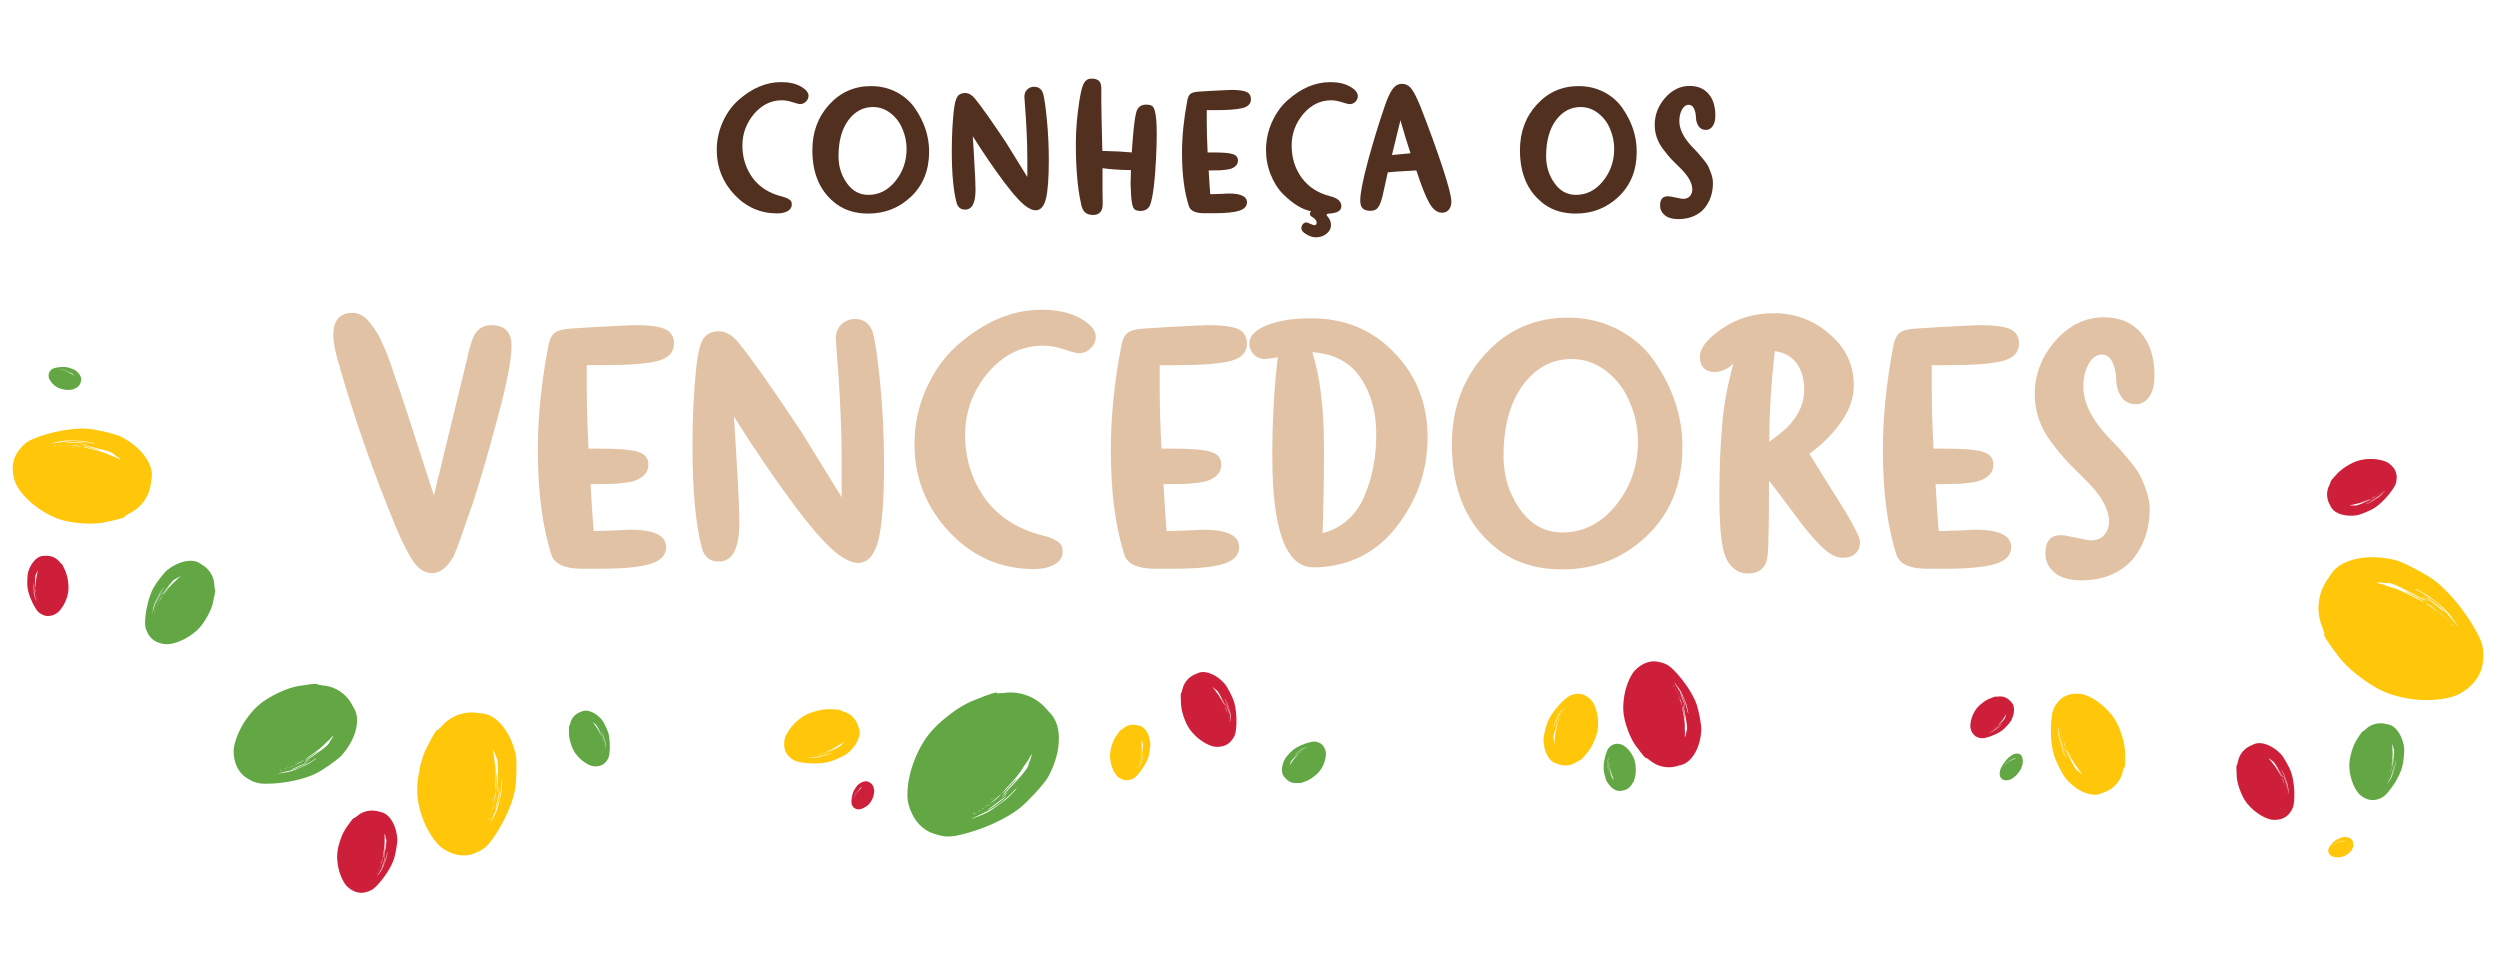 <?xml version="1.0" encoding="utf-8"?>
<!-- Generator: Adobe Illustrator 26.3.1, SVG Export Plug-In . SVG Version: 6.00 Build 0)  -->
<svg version="1.1" id="Layer_1" xmlns="http://www.w3.org/2000/svg" xmlns:xlink="http://www.w3.org/1999/xlink" x="0px" y="0px"
	 viewBox="0 0 2834.07 1092.63" style="enable-background:new 0 0 2834.07 1092.63;" xml:space="preserve">
<style type="text/css">
	.st0{clip-path:url(#SVGID_00000040558352996150011030000000040908887673271971_);fill:#62A744;}
	.st1{clip-path:url(#SVGID_00000040558352996150011030000000040908887673271971_);fill:#CD1F3A;}
	.st2{clip-path:url(#SVGID_00000040558352996150011030000000040908887673271971_);fill:#FFC60A;}
	.st3{fill:#523020;}
	.st4{fill:#E1C2A4;}
</style>
<g>
	<defs>
		<rect id="SVGID_1_" x="14.39" y="416" width="2800.76" height="596.1"/>
	</defs>
	<clipPath id="SVGID_00000029755782827353721240000012390092713150414994_">
		<use xlink:href="#SVGID_1_"  style="overflow:visible;"/>
	</clipPath>
	<path style="clip-path:url(#SVGID_00000029755782827353721240000012390092713150414994_);fill:#62A744;" d="M241.15,684.37
		c-0.6,2.31-2.4,7.59-5.32,12.95c-3.73,6.99-7.41,12.48-12.73,17.45c-13.08,11.75-27.44,15.52-33.83,15.56
		c-2.49,0-4.89-0.43-7.08-1.03c-4.2-1.12-10.59-3.82-14.24-10.63c-2.74-5.1-3.94-8.54-3.43-15.74c0.81-12.99,4.71-28.05,9.9-37.39
		c2.62-4.67,11.07-15.78,15.05-19.21c5.54-4.41,12.4-8.19,19.31-9.73c7.03-1.63,11.27-0.64,12.99-0.18c2.31,0.6,4.5,1.8,6.61,3.39
		c4.67,2.61,8.45,6.21,11.06,10.93c4.29,7.38,3.48,14.63,3.69,14.71c0.3,0.22,0.34,0.6,0.17,1.16c-0.17,0.56-0.08,0.86,0.26,0.94
		c0.94,0.26,0.34,4.33-1.68,13.29c-0.34,1.28-0.51,2.49-0.81,3.52 M204.48,653.45c0,0-0.43,0.13-0.98,0.38
		c-0.43,0.26-0.98,0.48-1.72,0.9l-1.63,0.94c-1.08,0.73-1.46,0.86-1.58,0.82l0.12-0.08l0.13-0.08c0,0-0.26,0.04-0.99,0.47
		c-1.2,0.82-3.99,3.82-7.21,7.93c-1.84,2.28-4.93,6.44-6.3,8.32l-0.64,1.08c0.22,0.04,0.99-0.99,2.28-2.54
		c2.83-3.6,5.53-7.11,5.87-7.03c-0.08,0.34-2.01,2.96-3.6,5.02c-1.07,1.2-2.7,3.64-3.51,4.8l-0.26,0.56c0,0,1.5-1.84,3.47-4.2
		c4.42-5.83,6.91-8.61,9.95-11.19c0.69-0.68,1.29-1.16,1.8-1.63c0.35-0.3,0.52-0.48,0.69-0.68c0.04-0.26,0.55-0.73,1.67-1.55
		c1.03-0.6,1.76-1.54,2.28-1.88c0.12-0.08,0.17-0.22,0.21-0.3 M184.03,675.7v-0.13c0,0-0.21,0.05-0.47,0.48
		c-0.48,0.38-1.24,1.93-2.1,3.18c-0.82,1.67-1.28,2.53-1.38,2.87v0.22c0,0,0.13-0.3,0.39-0.78c0.43-0.64,2.01-3.34,2.87-4.71
		c0.26-0.56,0.52-0.99,0.68-1.2 M182.4,680.81l0.08-0.34c0.04-0.22,0.09-0.34,0-0.39c-0.06-0.03-0.11,0.05-0.17,0.22
		c-0.09,0.26-0.04,0.26,0,0.38C182.32,680.67,182.32,680.81,182.4,680.81 M186.18,665.71v-0.13l-0.13,0.09
		c-0.43,0.25-1.2,1.2-2.23,2.79c-2.62,3.3-3.6,5.15-5.84,9.77c-2.74,5.15-3.73,8.36-4.5,12.78c-0.51,2.49-0.77,3.77-0.77,3.77
		s0.17-0.08,0.17-0.21c0-0.13,0.48-1.76,1.46-4.98c2.54-9.57,5.19-14.84,10.98-22.64c0.56-0.73,0.81-1.16,0.86-1.28 M181.92,681.15
		c0,0-0.17,0.22-0.25,0.43c0.08,0.18,0.04,0.26,0.04,0.26c0.12,0,0.12-0.08,0.21-0.3C182.02,681.19,181.92,681.15,181.92,681.15
		 M184.68,671.28c-0.35-0.08-2.32,3.6-2.32,3.52v0.13c0,0,1.46-1.84,2.06-3.17c0.17-0.22,0.26-0.43,0.26-0.43 M182.57,672.66h-0.13
		c0,0-0.12,0.04-0.34,0.38c-0.22,0.3-0.98,1.38-1.8,3c-1.88,3.34-3.64,7.12-3.99,8.41v0.22c0,0,0.47-0.6,1.33-2.49
		c1.38-2.74,3.9-7.67,4.68-9.09C182.36,672.87,182.52,672.78,182.57,672.66 M179.66,682.73c0,0-0.13,0.09-0.18,0.22
		c0,0.13-0.04,0.22,0,0.38c0,0,0,0.13,0.09,0.13l0.08-0.34C179.7,682.87,179.74,682.78,179.66,682.73 M179.1,683.85
		c0,0-0.12,0-0.12,0.08l-0.18,0.69l0.08,0.13c0.13,0,0.13-0.08,0.26-0.43c0.13-0.34,0.13-0.47,0-0.51 M178.41,685.23
		c0,0-0.18,0.21-0.22,0.29c0,0.13-0.08,0.35,0,0.52v0.13c0,0,0.08,0,0.22-0.43C178.5,685.39,178.54,685.27,178.41,685.23
		 M177.47,687.84c0,0,0.12-0.08,0.26-0.43c0.12-0.48,0-0.6,0-0.6v0.13c0,0-0.22,0.22-0.26,0.3l-0.13,0.48l0.09,0.13 M176.53,690.24
		l0.17-0.56c0.13-0.47,0.18-0.68,0.08-0.73c-0.17,0.08-0.21,0.3-0.25,0.56c0,0.13-0.09,0.34,0,0.6c0.05,0.17,0.08,0.21,0.08,0.13
		 M175.75,692c0,0-0.12,0-0.12,0.08l-0.35,1.29l0.05,0.25c0.13,0,0.17-0.21,0.34-0.77C175.88,692.04,175.75,692,175.75,692"/>
	<path style="clip-path:url(#SVGID_00000029755782827353721240000012390092713150414994_);fill:#CD1F3A;" d="M74.88,649.46
		c0.56,1.5,1.68,5.1,2.19,9.13c0.73,5.28,0.86,9.74-0.09,14.54c-2.53,11.58-8.87,19.3-12.3,21.82c-1.38,0.94-2.84,1.68-4.25,2.23
		c-2.74,1.03-7.29,2.09-11.96-0.18c-3.52-1.72-5.54-3.09-8.06-7.25c-4.68-7.42-8.49-17.15-9.31-24.32
		c-0.43-3.56-0.17-12.95,0.68-16.42c1.29-4.6,3.56-9.35,6.7-12.91c3.21-3.64,5.91-4.76,7.03-5.19c1.5-0.6,3.17-0.78,4.93-0.78
		c3.56-0.43,7.08,0.08,10.34,1.58c5.23,2.36,7.67,6.6,7.81,6.56c0.25,0,0.43,0.18,0.55,0.56c0.13,0.38,0.3,0.52,0.52,0.43
		c0.6-0.21,1.88,2.23,4.34,7.9c0.34,0.85,0.68,1.54,0.94,2.23 M42.81,646.93c0,0-0.18,0.21-0.38,0.6c-0.13,0.3-0.34,0.64-0.6,1.15
		l-0.52,1.16c-0.3,0.82-0.48,1.03-0.56,1.08v-0.08l0.08-0.13c0,0-0.12,0.13-0.34,0.64c-0.34,0.9-0.68,3.64-0.81,7.16
		c-0.13,1.98-0.18,5.45-0.18,7.03v0.86c0,0,0.22-0.94,0.3-2.27c0.12-3.09,0.22-6.05,0.43-6.18c0.09,0.22,0.05,2.4,0,4.16
		c-0.13,1.08-0.04,3.04,0,3.99l0.09,0.43c0,0,0.08-1.59,0.26-3.64c0.13-4.94,0.38-7.46,1.03-10.04c0.08-0.64,0.26-1.16,0.34-1.58
		c0.08-0.3,0.08-0.48,0.08-0.64c-0.04-0.13,0-0.6,0.3-1.5c0.35-0.73,0.39-1.54,0.48-1.93C42.85,647.06,42.81,647.01,42.81,646.93
		 M40.37,667.13v-0.09c0,0-0.18,0.13-0.13,0.48c-0.13,0.38,0.09,1.54,0.13,2.58c0.22,1.2,0.3,1.88,0.38,2.1v0.13
		c0,0,0.04-0.26,0-0.6c0-0.52-0.22-2.62-0.3-3.73c-0.08-0.39-0.13-0.73-0.08-0.9 M41.53,670.56c0,0,0-0.08-0.09-0.22
		c-0.04-0.17-0.08-0.21-0.17-0.21c-0.06,0-0.06,0.06,0,0.17c0.08,0.18,0.04,0.13,0.17,0.22C41.43,670.51,41.43,670.6,41.53,670.56
		 M37.62,660.82v-0.09l-0.09,0.13c-0.13,0.3-0.17,1.12-0.13,2.4c-0.12,2.83,0.04,4.24,0.68,7.63c0.52,3.86,1.24,6.05,2.58,8.75
		c0.68,1.54,1.07,2.36,1.07,2.36v-0.17c0-0.09-0.43-1.16-1.15-3.3c-2.36-6.22-3-10.12-2.92-16.69v-1.03 M41.43,670.94
		c0,0,0,0.18,0.05,0.35c0.08,0.04,0.13,0.13,0.13,0.13c0.08,0,0.04-0.08,0-0.26C41.53,670.94,41.43,670.94,41.43,670.94
		 M39.03,664.47c-0.21,0.08,0.18,2.87,0.13,2.83v0.09c0,0,0.12-1.59-0.08-2.58v-0.34 M38.43,666.01h-0.08c0,0-0.04,0.13,0,0.38
		c0,0.26,0,1.12,0.22,2.36c0.3,2.58,0.82,5.32,1.16,6.18v0.13c0,0,0.13-0.56-0.18-1.93c-0.34-2.06-0.9-5.75-1.03-6.82
		c-0.04-0.18,0-0.26,0-0.34 M40.88,672.62c0,0-0.05,0.13,0,0.17c0,0.09,0.04,0.18,0.17,0.22c0,0,0,0.09,0.08,0.04l-0.08-0.21
		C41.05,672.83,40.97,672.62,40.88,672.62 M41.01,673.43c0,0-0.08,0,0,0.08l0.18,0.47l0.08,0.05c0.08,0,0.04-0.09,0-0.35
		c-0.08-0.21-0.13-0.3-0.18-0.25 M41.27,674.5v0.26c0,0.08,0.08,0.22,0.17,0.26v0.08c0,0,0.13,0,0-0.34
		C41.35,674.54,41.31,674.46,41.27,674.5 M41.78,676.3c0,0,0.04-0.13,0-0.34c-0.13-0.3-0.22-0.34-0.22-0.34v0.08v0.26l0.12,0.3
		L41.78,676.3 M42.25,677.98c0,0-0.04-0.18-0.13-0.39c-0.13-0.3-0.18-0.47-0.26-0.43c-0.04,0.08,0,0.26,0.08,0.43
		c0,0.09,0.08,0.22,0.22,0.35C42.25,678.02,42.28,678.04,42.25,677.98 M42.51,679.26c0,0-0.08,0,0,0.08l0.3,0.82l0.13,0.13
		c0.09,0,0-0.17-0.13-0.55c-0.22-0.52-0.3-0.52-0.3-0.52"/>
	<path style="clip-path:url(#SVGID_00000029755782827353721240000012390092713150414994_);fill:#FFC60A;" d="M116.65,592.51
		c-3.69,0.64-12.26,1.54-21.7,0.86c-12.3-0.73-22.47-2.44-32.89-6.73c-25.04-10.9-39.67-28.74-43.87-37.7
		c-1.55-3.51-2.58-7.16-3.18-10.67c-1.16-6.65-1.46-17.41,5.83-27.02c5.4-7.21,9.48-11.15,20.03-15.01
		c18.91-7.25,42.67-11.49,59.27-10.16c8.27,0.68,29.41,5.4,36.84,8.87c9.77,4.98,19.56,12.23,26.2,20.97
		c6.86,8.87,8.15,15.52,8.62,18.26c0.64,3.69,0.34,7.56-0.52,11.5c-0.68,8.27-3.34,15.95-8.28,22.68
		c-7.63,10.81-18.44,14.37-18.36,14.75c-0.08,0.6-0.6,0.86-1.54,1.03c-0.94,0.18-1.24,0.39-1.16,0.94c0.26,1.46-5.87,3.3-19.81,6.26
		c-2.02,0.34-3.86,0.86-5.5,1.12 M136.68,520.85c0,0-0.48-0.47-1.16-1.12c-0.64-0.47-1.33-1.11-2.4-1.88l-2.36-1.67
		c-1.71-1.03-2.14-1.54-2.18-1.72l0.22,0.18l0.21,0.17c0,0-0.25-0.34-1.33-1.12c-1.93-1.2-7.97-3.21-15.87-5.05
		c-4.37-1.16-12.26-2.84-15.82-3.56l-1.93-0.22c0.05,0.38,2.02,0.78,5.02,1.63c6.95,1.68,13.64,3.18,13.77,3.74
		c-0.56,0.08-5.5-0.94-9.44-1.8c-2.4-0.73-6.91-1.5-9.05-1.88h-0.94c0,0,3.56,0.9,8.15,2.18c11.07,2.49,16.69,4.16,22.26,6.82
		c1.42,0.51,2.49,1.11,3.48,1.49c0.6,0.26,1.03,0.39,1.41,0.52c0.39-0.04,1.38,0.34,3.26,1.33c1.5,1.07,3.3,1.54,4.12,1.97
		c0.22,0.18,0.38,0.13,0.6,0.08 M92,506.35h0.17c0,0-0.26-0.38-1.03-0.43c-0.82-0.43-3.52-0.52-5.88-0.9
		c-2.87-0.09-4.41-0.22-4.97-0.09c-0.18,0-0.39,0.04-0.39,0.04c0,0.18,0.6,0.09,1.38,0.18c1.16,0.18,6,0.68,8.53,0.98
		c0.94,0,1.72,0.09,2.14,0.22 M83.6,507.43c0,0,0.17,0,0.56-0.09c0.38-0.08,0.55-0.08,0.51-0.3c-0.14-0.11-0.27-0.16-0.38-0.13
		c-0.18,0.04-0.38,0.04-0.52,0.3C83.76,507.21,83.6,507.21,83.6,507.43 M107.35,502.97h0.17l-0.22-0.18
		c-0.64-0.47-2.44-0.9-5.35-1.37c-6.35-1.59-9.61-1.76-17.63-1.93c-9.01-0.56-14.24,0.18-20.97,1.89c-3.85,0.85-5.83,1.37-5.83,1.37
		s0.22,0.13,0.38,0.13c0.18,0,2.79-0.47,7.98-1.15c15.14-2.58,24.32-2.28,39.11,0.9C106.36,502.97,107.14,503.01,107.35,502.97
		 M82.78,506.99c-0.22-0.13-0.38-0.13-0.78-0.04c-0.17,0.22-0.34,0.26-0.34,0.26c0,0.17,0.22,0.17,0.6,0.08
		C82.82,507.21,82.78,506.99,82.78,506.99 M98.52,504.51c-0.08-0.56-6.6-0.94-6.43-0.98h-0.18c0.04,0.38,3.56,0.94,5.84,0.94
		C98.13,504.59,98.52,504.51,98.52,504.51 M95.3,502.41v-0.18c0,0-0.26-0.17-0.82-0.26c-0.6-0.08-2.58-0.51-5.45-0.6
		c-5.96-0.47-12.44-0.51-14.45-0.17c-0.18,0-0.39,0.04-0.39,0.04c0,0.18,1.2,0.38,4.42,0.38c4.76,0.13,13.38,0.56,15.91,0.69
		c0.38-0.05,0.6,0.08,0.78,0.04 M79.18,504.77c-0.14-0.12-0.28-0.16-0.38-0.13c-0.18,0.04-0.39,0.04-0.52,0.26c0,0-0.18,0-0.18,0.22
		c0,0,0.18,0,0.56-0.08C79.05,504.98,79.22,504.93,79.18,504.77 M77.25,504.73c0,0,0-0.18-0.22-0.18l-1.12,0.18l-0.13,0.21
		c0,0.18,0.21,0.18,0.77,0.04c0.56-0.08,0.73-0.13,0.73-0.3 M74.8,504.55c-0.21-0.18-0.38-0.13-0.6-0.08c-0.17,0-0.55,0.08-0.68,0.3
		h-0.17c0,0,0,0.21,0.77,0.08C74.67,504.77,74.85,504.73,74.8,504.55 M70.51,504.89c0,0,0.22,0.18,0.78,0.04
		c0.73-0.13,0.9-0.34,0.9-0.34h-0.18c-0.22-0.13-0.38-0.08-0.6-0.04l-0.73,0.13L70.51,504.89 M66.57,505.19c0,0,0.38-0.04,0.94-0.17
		c0.73-0.13,1.12-0.18,1.08-0.39c-0.22-0.17-0.6-0.08-0.94,0c-0.18,0-0.56,0.09-0.9,0.34C66.51,505.15,66.45,505.23,66.57,505.19
		 M63.52,505.15c0,0,0-0.18-0.22-0.13l-2.01,0.34l-0.35,0.26c0,0.17,0.39,0.13,1.33,0c1.28-0.22,1.24-0.39,1.24-0.39"/>
	<path style="clip-path:url(#SVGID_00000029755782827353721240000012390092713150414994_);fill:#CD1F3A;" d="M2535.63,878.85
		c-0.55-8.11-0.55-11.8,0.3-11.88c0.3,0,0.39-0.26,0.35-0.77c-0.05-0.52,0-0.86,0.3-0.99c0.21,0,0.47-6.51,5.19-12.43
		c2.92-3.77,6.73-6.43,11.15-8.15c2.02-1.08,4.12-1.84,6.22-2.1c1.58-0.18,5.45-0.48,11.4,1.84c5.84,2.28,11.37,6.48,15.65,11.07
		c3.09,3.52,9.01,14.41,10.68,18.87c3.34,8.87,4.76,22.64,3.77,34.13c-0.47,6.39-1.97,9.27-5.1,13.38
		c-4.11,5.54-10.07,7.04-13.94,7.46c-2.02,0.22-4.16,0.26-6.35-0.04c-5.57-0.9-17.71-6.13-27.66-18.14
		c-3.99-5.06-6.51-10.38-8.87-16.99c-1.84-5.05-2.7-9.95-2.96-12.05c-0.08-0.94-0.13-2.01-0.26-3.21 M2572.09,860.07
		c0.38,0.39,0.9,1.29,1.71,1.98c0.86,0.86,1.24,1.37,1.24,1.58c0.13,0.22,0.26,0.38,0.52,0.68c0.38,0.52,0.86,0.99,1.38,1.68
		c2.35,2.66,4.15,5.45,7.25,11.15c1.46,2.32,2.4,4.16,2.49,4.12l-0.18-0.52c-0.55-1.12-1.67-3.48-2.44-4.68
		c-1.07-2.05-2.44-4.59-2.49-4.89c0.3,0,2.18,3.44,4.2,6.95c0.9,1.5,1.46,2.54,1.67,2.49l-0.43-1.03c-0.94-1.84-3.13-5.92-4.46-8.11
		c-2.27-4.07-4.33-7.07-5.27-7.93c-0.6-0.48-0.82-0.56-0.82-0.56l0.12,0.08l0.13,0.09c0,0-0.43-0.18-1.28-0.95l-1.29-1.03
		c-0.6-0.48-1.07-0.73-1.41-1.03c-0.48-0.26-0.69-0.48-0.82-0.43c0,0.08,0,0.22,0.13,0.3 M2587.39,883.1
		c0.6,1.33,1.63,3.9,1.89,4.55c0.17,0.43,0.17,0.73,0.3,0.73v-0.21c-0.05-0.3-0.39-1.16-0.86-2.7c-0.56-1.25-1.08-2.7-1.42-3.09
		c-0.18-0.43-0.26-0.51-0.38-0.51v0.13C2586.93,881.98,2587.23,882.58,2587.39,883.1 M2587.79,886.61c0,0,0.08-0.21,0.08-0.34
		c0-0.08-0.04-0.16-0.13-0.21c-0.13-0.09-0.08,0.13-0.08,0.34v0.3l0.13-0.13 M2586.97,874.18c4.07,7.63,5.7,12.61,6.69,21.36
		c0.43,2.96,0.6,4.46,0.6,4.54c0,0.08,0.13,0.22,0.13,0.22s0-1.2-0.18-3.44c-0.13-3.99-0.56-6.95-2.28-11.79
		c-1.33-4.37-1.97-6.13-3.81-9.39c-0.73-1.54-1.24-2.44-1.59-2.74l-0.13-0.08v0.13c0,0,0.18,0.52,0.56,1.24 M2587.99,887.47
		c0,0,0,0.3,0.13,0.3c0,0,0-0.13,0.08-0.21c0-0.22,0-0.3-0.18-0.43c0,0-0.12,0-0.08,0.34 M2587.05,878.5
		c0.34,1.25,1.2,3.09,1.42,3.09v-0.09c0,0-1.24-3.43-1.58-3.39c0,0,0,0.22,0.17,0.43 M2588.73,879.96c0.47,1.33,2.06,6,2.87,8.62
		c0.52,1.76,0.82,2.4,0.9,2.36v-0.22c-0.17-1.16-1.2-4.72-2.4-7.93c-0.51-1.54-1.03-2.58-1.2-2.88c-0.13-0.3-0.26-0.38-0.26-0.38
		h-0.13c0,0,0.13,0.22,0.18,0.43 M2589.71,889.1v0.3l0.13-0.13c0.09-0.13,0.09-0.21,0.09-0.34c0-0.08-0.04-0.16-0.13-0.22
		c-0.13-0.08-0.08,0.13-0.08,0.35 M2590.05,890.21c0,0.3,0.04,0.43,0.18,0.43c0,0,0.08,0,0.08-0.13l-0.08-0.64l-0.13-0.08
		C2589.97,889.79,2590.01,889.91,2590.05,890.21 M2590.53,891.55c0.04,0.43,0.17,0.43,0.17,0.43v-0.08c0,0,0.04-0.34,0.04-0.43
		c0-0.09,0-0.22-0.13-0.3c-0.12,0-0.08,0.13-0.04,0.43 M2591.21,893.47v-0.43c0,0-0.08-0.22-0.18-0.3v-0.09c0,0-0.08,0.13-0.04,0.56
		c0,0.3,0.04,0.43,0.13,0.43c0,0,0.12,0,0.08-0.13 M2591.69,895.75c0.08-0.22,0.04-0.43,0.04-0.56c0-0.22-0.04-0.43-0.18-0.52
		c-0.08,0-0.08,0.22,0,0.64v0.52c0,0,0.18,0,0.18-0.13 M2592.11,898.23c0.04,0.52,0.08,0.73,0.18,0.73c0,0,0.08-0.13,0.08-0.21
		l-0.13-1.16l-0.12-0.08c0,0-0.08,0,0,0.77"/>
	<path style="clip-path:url(#SVGID_00000029755782827353721240000012390092713150414994_);fill:#CD1F3A;" d="M1338.75,796.56
		c-0.37-7.9-0.24-11.43,0.54-11.49c0.31-0.04,0.38-0.24,0.38-0.77c-0.05-0.53,0.03-0.82,0.31-0.95c0.23-0.01,0.61-6.28,5.34-11.92
		c2.9-3.61,6.65-6.1,10.98-7.64c2.01-1,4.02-1.71,6.09-1.88c1.53-0.13,5.3-0.36,11.01,2.08c5.64,2.34,10.87,6.56,14.94,11.1
		c2.92,3.5,8.42,14.19,9.97,18.52c3.03,8.67,4.11,22.05,2.89,33.18c-0.6,6.2-2.12,8.92-5.25,12.84c-4.14,5.25-9.98,6.61-13.67,6.94
		c-1.98,0.19-4.05,0.15-6.16-0.2c-5.4-1-17.02-6.33-26.39-18.22c-3.79-4.97-6.1-10.21-8.23-16.71c-1.66-4.97-2.4-9.72-2.58-11.78
		C1338.82,798.75,1338.84,797.71,1338.75,796.56 M1374.65,779.17c0.33,0.39,0.85,1.29,1.63,1.93c0.78,0.85,1.15,1.33,1.16,1.55
		c0.1,0.19,0.25,0.38,0.47,0.68c0.36,0.49,0.81,0.98,1.28,1.66c2.22,2.62,3.89,5.38,6.77,10.96c1.36,2.28,2.22,4.09,2.31,4.06
		l-0.14-0.5c-0.53-1.12-1.54-3.39-2.29-4.58c-1.01-2.01-2.25-4.49-2.29-4.8c0.31-0.04,2.07,3.38,3.94,6.86
		c0.87,1.47,1.37,2.49,1.55,2.48l-0.42-1.01c-0.87-1.82-2.89-5.8-4.13-7.97c-2.11-3.99-4.06-6.96-4.94-7.78
		c-0.58-0.48-0.79-0.54-0.79-0.54l0.12,0.1l0.12,0.1c0,0-0.45-0.15-1.21-0.91l-1.23-1.05c-0.54-0.47-1.02-0.75-1.33-1.01
		c-0.43-0.28-0.68-0.45-0.76-0.46c-0.01,0.08,0.01,0.22,0.13,0.28 M1388.98,801.93c0.55,1.29,1.48,3.81,1.74,4.41
		c0.16,0.41,0.15,0.72,0.28,0.69l0.03-0.22c-0.08-0.32-0.35-1.13-0.78-2.67c-0.52-1.2-0.96-2.61-1.29-3
		c-0.16-0.42-0.23-0.51-0.36-0.49l-0.02,0.09c0,0,0.3,0.6,0.45,1.1 M1389.31,805.26c0,0,0.08-0.2,0.05-0.33
		c-0.02-0.09-0.05-0.16-0.1-0.19c-0.08-0.05-0.1,0.12-0.05,0.34c0.01,0.22,0.04,0.31,0.04,0.31c0.08,0.01,0.1-0.12,0.1-0.12
		 M1388.85,793.24c3.77,7.48,5.22,12.38,5.98,20.85c0.37,2.87,0.49,4.36,0.48,4.44c-0.02,0.08,0.1,0.19,0.1,0.19
		s-0.01-1.13-0.08-3.31c0-3.85-0.36-6.72-1.92-11.5c-1.2-4.29-1.78-5.98-3.52-9.18c-0.65-1.52-1.13-2.41-1.48-2.69l-0.12-0.1
		l-0.01,0.08C1388.29,792.03,1388.48,792.53,1388.85,793.24 M1389.54,806.08c0,0,0.04,0.31,0.13,0.32c0,0,0.01-0.08,0.08-0.2
		c-0.02-0.22-0.04-0.31-0.16-0.42c0,0-0.08-0.01-0.05,0.34 M1388.89,797.45c0.3,1.21,1.08,3.02,1.29,3l0.02-0.08
		c0,0-1.17-3.34-1.47-3.34C1388.74,797.03,1388.74,797.25,1388.89,797.45 M1390.46,798.89c0.41,1.32,1.88,5.86,2.59,8.43
		c0.44,1.72,0.74,2.32,0.83,2.34l0.03-0.22c-0.13-1.14-1.06-4.61-2.17-7.72c-0.43-1.53-0.93-2.52-1.06-2.84
		c-0.13-0.32-0.25-0.38-0.25-0.38l-0.08-0.01c0,0,0.09,0.23,0.16,0.41 M1391.29,807.8l0.04,0.31l0.1-0.12
		c0.1-0.12,0.08-0.2,0.05-0.33c-0.02-0.09-0.05-0.16-0.1-0.19c-0.08-0.06-0.11,0.12-0.05,0.34 M1391.64,808.94
		c0.04,0.31,0.03,0.39,0.16,0.42c0,0,0.08,0.01,0.1-0.12l-0.03-0.62l-0.12-0.1c-0.08-0.02-0.11,0.12-0.07,0.43 M1392.1,810.26
		c0.03,0.39,0.16,0.41,0.16,0.41l0.01-0.08c0,0,0.05-0.34,0.07-0.43c0.01-0.08-0.02-0.22-0.13-0.28c-0.08-0.02-0.11,0.11-0.07,0.43
		 M1392.7,812.12l-0.03-0.39c0,0-0.01-0.22-0.13-0.28l0.02-0.08c0,0-0.11,0.12-0.08,0.51c0.04,0.31,0.03,0.4,0.15,0.42
		c0,0,0.09,0.01,0.11-0.12 M1393.11,814.31c0.07-0.21,0.06-0.43,0.07-0.51c-0.02-0.22-0.03-0.39-0.15-0.5
		c-0.08-0.01-0.07,0.21-0.09,0.64c0.04,0.31,0.06,0.53,0.06,0.53s0.03-0.04,0.1-0.12 M1393.44,816.83c0.05,0.53,0.07,0.74,0.16,0.72
		c0,0,0.1-0.12,0.07-0.21l-0.09-1.14l-0.12-0.1C1393.46,816.09,1393.37,816.09,1393.44,816.83"/>
	<path style="clip-path:url(#SVGID_00000029755782827353721240000012390092713150414994_);fill:#62A744;" d="M2672.09,837.98
		c4.16-6.73,6.3-9.65,7.03-9.22c0.26,0.18,0.48,0,0.73-0.43c0.26-0.48,0.51-0.68,0.81-0.6c0.18,0.08,4.08-4.89,11.2-6.86
		c4.45-1.33,9-1.28,13.46-0.08c2.24,0.3,4.29,0.9,6.14,1.88c1.37,0.78,4.59,2.7,7.97,7.98c3.34,5.15,5.28,11.62,6.05,17.71
		c0.43,4.55-1.07,16.55-2.27,21.01c-2.4,8.96-9.14,20.63-16.51,29.16c-4.04,4.8-6.86,6.22-11.67,7.68
		c-6.43,2.01-12.01-0.22-15.27-2.06c-1.71-0.99-3.43-2.18-5.01-3.64c-3.9-3.9-10.51-14.97-11.49-30.15
		c-0.3-6.26,0.77-11.93,2.65-18.53c1.42-5.06,3.52-9.39,4.55-11.23c0.47-0.82,1.07-1.68,1.63-2.66 M2711.76,843.94
		c0.08,0.52,0,1.54,0.25,2.53c0.18,1.16,0.18,1.8,0.09,1.98v0.86c0,0.6,0.12,1.28,0.12,2.1c0.34,3.43,0.18,6.69-0.6,12.95
		c-0.17,2.65-0.47,4.63-0.38,4.71l0.17-0.51c0.22-1.2,0.65-3.74,0.73-5.1c0.3-2.23,0.68-5.02,0.82-5.28
		c0.25,0.18-0.22,3.94-0.65,7.93c-0.12,1.72-0.3,2.84-0.08,2.96l0.26-1.07c0.3-2.02,0.9-6.48,1.12-8.96c0.51-4.5,0.6-8.06,0.34-9.31
		c-0.22-0.73-0.34-0.9-0.34-0.9v0.13l0.08,0.13c0,0-0.26-0.38-0.48-1.46l-0.43-1.58c-0.22-0.73-0.43-1.2-0.52-1.63
		c-0.21-0.47-0.3-0.77-0.38-0.81c-0.04,0.08-0.08,0.17-0.08,0.34 M2710.77,870.96c-0.3,1.37-0.94,4.03-1.07,4.67
		c-0.13,0.43-0.26,0.68-0.18,0.73l0.09-0.18c0.17-0.26,0.38-1.12,0.9-2.62c0.25-1.28,0.68-2.74,0.64-3.26c0.12-0.43,0.08-0.55,0-0.6
		v0.09c-0.09,0.21-0.18,0.64-0.35,1.16 M2709.1,873.97c0,0,0.22-0.13,0.26-0.22c0.02-0.06,0.02-0.13,0-0.22
		c-0.04-0.13-0.13,0-0.26,0.22l-0.18,0.26h0.13 M2715.49,863.72c-1.12,8.36-2.7,13.25-6.91,20.67c-1.33,2.58-2.06,3.86-2.1,3.94
		c-0.04,0.09,0,0.22,0,0.22s0.64-0.94,1.84-2.79c2.19-3.22,3.52-5.8,4.94-10.64c1.41-4.24,1.93-5.95,2.31-9.61
		c0.3-1.63,0.43-2.65,0.3-3.09v-0.13l-0.08,0.08c0,0-0.18,0.52-0.26,1.28 M2708.8,874.73c0,0-0.18,0.26-0.04,0.34
		c0,0,0.04-0.08,0.21-0.13c0.09-0.18,0.18-0.26,0.13-0.43c0,0-0.08-0.04-0.26,0.22 M2713.27,867.14c-0.43,1.2-0.82,3.13-0.65,3.26
		v-0.09c0,0,1.03-3.43,0.73-3.55c0,0-0.08,0.17-0.13,0.43 M2713.73,869.29c-0.38,1.33-1.8,5.96-2.61,8.49
		c-0.6,1.72-0.73,2.36-0.65,2.4l0.09-0.17c0.55-0.99,1.75-4.42,2.61-7.64c0.52-1.5,0.64-2.61,0.73-2.96c0.04-0.3,0-0.47,0-0.47
		h-0.09c0,0,0,0.17-0.12,0.34 M2709.27,877.09l-0.17,0.26h0.12c0.13,0,0.22-0.13,0.26-0.22c0.03-0.06,0.03-0.13,0-0.22
		c-0.04-0.13-0.12,0-0.26,0.22 M2708.85,878.25c-0.18,0.26-0.22,0.34-0.12,0.43c0,0,0.08,0.04,0.12,0l0.3-0.56v-0.13
		c-0.08-0.04-0.13,0-0.3,0.3 M2708.46,879.62c-0.22,0.34-0.13,0.43-0.13,0.43v-0.09c0,0,0.3-0.21,0.34-0.3
		c0.05-0.08,0.09-0.17,0.09-0.34C2708.67,879.28,2708.63,879.32,2708.46,879.62 M2707.9,881.46l0.22-0.34c0,0,0.08-0.17,0.08-0.34
		v-0.08c0,0-0.08,0-0.3,0.38c-0.18,0.26-0.22,0.38-0.13,0.43c0,0,0.09,0.04,0.13,0 M2707,883.52c0,0,0.3-0.3,0.34-0.38
		c0.08-0.18,0.22-0.34,0.18-0.52c-0.09-0.04-0.22,0.13-0.39,0.52l-0.26,0.48c0,0,0.09,0.04,0.13,0 M2705.84,885.84
		c-0.26,0.48-0.34,0.64-0.26,0.68c0,0,0.13,0,0.22-0.13l0.56-0.98v-0.13c0,0-0.09-0.04-0.48,0.6"/>
	<path style="clip-path:url(#SVGID_00000029755782827353721240000012390092713150414994_);fill:#FFC60A;" d="M2648.81,741.19
		c-11.02-14.66-15.44-21.62-13.98-22.86c0.56-0.47,0.43-0.98-0.3-1.93c-0.78-0.94-1.03-1.63-0.64-2.28
		c0.38-0.3-7.08-12.86-5.36-29.85c0.9-10.72,4.8-20.41,11.15-29.03c2.53-4.54,5.49-8.53,9.22-11.58c2.79-2.27,9.7-7.59,23.85-10.42
		c13.85-2.88,29.45-1.63,43.18,1.8c10.17,2.91,34.69,16.21,43.27,22.56c17.2,12.69,36.66,36.96,48.93,59.95
		c6.95,12.69,7.59,19.94,6.73,31.51c-1.07,15.49-10.5,25.65-17.24,31.14c-3.56,2.91-7.59,5.57-12.09,7.67
		c-11.67,5.15-40.96,10.08-74.49-0.56c-13.77-4.67-25.04-11.62-37.61-21.31c-9.69-7.34-17.29-15.49-20.33-19.21
		c-1.37-1.68-2.7-3.69-4.37-5.75 M2694.91,660.78c1.16,0.3,3.3,1.38,5.66,1.58c2.7,0.6,3.99,1.12,4.29,1.46
		c0.48,0.22,0.99,0.43,1.8,0.69c1.33,0.47,2.84,0.81,4.64,1.5c7.67,2.14,14.54,5.23,27.35,12.22c5.58,2.62,9.61,4.94,9.78,4.76
		l-0.94-0.78c-2.4-1.45-7.42-4.5-10.38-5.83c-4.54-2.53-10.21-5.66-10.67-6.22c0.56-0.47,8.36,3.78,16.51,8.02
		c3.6,1.76,5.87,3,6.25,2.7l-2.09-1.42c-4.08-2.27-13.13-7.33-18.35-9.91c-9.27-4.89-16.85-8.06-19.69-8.53
		c-1.71-0.17-2.23-0.04-2.23-0.04h0.34l0.34,0.08c0,0-1.07,0.26-3.56-0.17l-3.73-0.39c-1.72-0.17-2.92-0.13-3.9-0.21
		c-1.2,0.04-1.88,0-2.06,0.13c0.18,0.18,0.3,0.38,0.64,0.43 M2752.2,685.7c2.75,1.8,7.86,5.4,9.14,6.22
		c0.81,0.6,1.24,1.15,1.46,0.98c0,0-0.18-0.18-0.3-0.38c-0.48-0.56-2.06-1.76-4.9-4.12c-2.57-1.63-5.27-3.78-6.43-4.08
		c-0.82-0.6-1.12-0.64-1.33-0.47l0.17,0.17c0.48,0.22,1.28,0.82,2.23,1.59 M2757.26,691.79c0-0.34-0.12-0.52-0.26-0.73
		c-0.08-0.14-0.24-0.22-0.47-0.22c-0.34,0,0,0.34,0.26,0.73c0.3,0.39,0.47,0.56,0.47,0.56
		C2757.44,691.96,2757.26,691.79,2757.26,691.79 M2740.54,669.36c17.02,9.43,26.2,16.9,38.72,32.21c4.46,5.05,6.6,7.67,6.74,7.89
		c0.17,0.17,0.47,0.22,0.47,0.22s-1.5-2.23-4.5-6.3c-5.06-7.38-9.52-12.44-18.74-19.56c-7.89-6.65-11.23-9.18-18.74-13.04
		c-3.22-2.05-5.32-3.13-6.35-3.21h-0.34l0.17,0.17C2737.96,667.73,2738.91,668.5,2740.54,669.36 M2758.68,693.12
		c0.3,0.38,0.48,0.55,0.64,0.38c0,0-0.17-0.18-0.12-0.52c-0.3-0.38-0.48-0.56-0.82-0.6c0,0-0.18,0.18,0.26,0.73 M2746.03,677.25
		c2.18,1.93,6.05,4.37,6.43,4.07l-0.17-0.17c0,0-6.52-4.94-7.08-4.5C2745.21,676.65,2745.51,677.03,2746.03,677.25 M2750.91,677.94
		c2.54,1.98,11.28,8.84,15.99,12.78c3.14,2.7,4.46,3.55,4.64,3.39l-0.3-0.38c-1.68-2.06-7.98-7.51-14.19-12.05
		c-2.84-2.36-5.1-3.6-5.75-3.99c-0.64-0.43-0.98-0.43-0.98-0.43l-0.17,0.17c0,0,0.47,0.22,0.81,0.6 M2764.08,694.11
		c0.3,0.38,0.47,0.56,0.47,0.56c0.18-0.18,0-0.34,0-0.34c0-0.35-0.12-0.52-0.25-0.73c-0.09-0.14-0.26-0.22-0.52-0.22
		c-0.38,0,0,0.35,0.26,0.73 M2766.1,695.86c0.47,0.56,0.6,0.73,0.81,0.6c0,0,0.18-0.18,0-0.34l-0.9-1.12h-0.34
		c-0.17,0.17,0,0.34,0.43,0.9 M2768.63,697.87c0.6,0.73,0.82,0.6,0.82,0.6l-0.18-0.17c0-0.34-0.26-0.73-0.43-0.9
		c-0.18-0.18-0.3-0.38-0.64-0.43C2768.03,697.15,2768.2,697.32,2768.63,697.87 M2772.1,700.63l-0.6-0.73c0,0-0.3-0.38-0.65-0.43
		l-0.17-0.18c0,0,0,0.34,0.56,1.08c0.47,0.56,0.6,0.73,0.81,0.6c0,0,0.18-0.18,0-0.34 M2775.62,704.22
		c-0.13-0.51-0.43-0.9-0.56-1.07c-0.3-0.38-0.6-0.73-0.94-0.78c-0.17,0.18,0.13,0.52,0.73,1.29c0.47,0.55,0.77,0.94,0.77,0.94
		s0-0.12,0-0.34 M2779.48,708.6c0.78,0.94,1.08,1.28,1.24,1.16c0,0,0-0.34-0.12-0.52l-1.68-2.06h-0.34c0,0-0.18,0.18,0.9,1.46"/>
	<path style="clip-path:url(#SVGID_00000029755782827353721240000012390092713150414994_);fill:#62A744;" d="M1106.19,793.03
		c16.26-6.59,23.83-8.99,24.58-7.3c0.27,0.65,0.81,0.67,1.86,0.18c1.04-0.48,1.75-0.53,2.29-0.02c0.2,0.44,13.65-3.39,28.94,2.39
		c9.7,3.46,17.71,9.46,24.12,17.46c3.58,3.44,6.53,7.19,8.45,11.37c1.43,3.19,4.63,10.82,3.79,24.65
		c-0.72,13.5-5.76,27.69-12.31,39.53c-5.2,8.68-23.53,28.13-31.54,34.53c-16.01,12.81-43.27,24.87-67.57,30.53
		c-13.48,3.28-20.36,2.09-30.86-1.53c-14.1-4.78-21.18-16.01-24.63-23.61c-1.81-4-3.29-8.4-4.16-13.07
		c-1.92-12.06,0.78-40.38,18.86-68.85c7.69-11.6,16.93-20.33,28.95-29.55c9.17-7.21,18.56-12.18,22.8-14.09
		C1101.64,794.81,1103.84,794.07,1106.19,793.03 M1169.19,855.59c-0.56,1.03-2.06,2.71-2.89,4.83c-1.23,2.33-2.01,3.42-2.41,3.64
		c-0.33,0.38-0.66,0.8-1.11,1.51c-0.77,1.08-1.45,2.43-2.52,3.95c-3.86,6.57-8.46,12.18-18.05,22.35c-3.78,4.49-6.92,7.67-6.82,7.9
		l0.94-0.7c1.94-1.89,6.04-5.77,7.97-8.16c3.44-3.58,7.76-8.06,8.41-8.36c0.28,0.61-5.55,6.81-11.48,13.31
		c-2.5,2.91-4.22,4.7-4.01,5.14l1.81-1.57c3.11-3.19,10.03-10.37,13.69-14.54c6.82-7.39,11.59-13.58,12.72-16.14
		c0.57-1.53,0.63-2.05,0.63-2.05l-0.23,0.6c0,0,0.02-1.04,1.03-3.27l1.26-3.38c0.57-1.53,0.85-2.66,1.19-3.59
		c0.24-1.14,0.47-1.75,0.41-1.95C1169.51,855.21,1169.29,855.31,1169.19,855.59 M1132.08,902.52c-2.38,2.08-6.96,5.92-8.01,6.91
		c-0.77,0.58-1.38,0.86-1.28,1.08c0,0,0.23-0.11,0.44-0.21c0.61-0.28,2.1-1.46,5.02-3.53c2.16-1.99,4.8-3.94,5.36-4.96
		c0.77-0.58,0.88-0.91,0.78-1.09l-0.23,0.11c-0.33,0.38-1.05,0.98-2.03,1.67 M1125.21,905.63c0.32,0.13,0.5,0.01,0.72-0.09
		c0.15-0.07,0.26-0.2,0.33-0.38c0.11-0.28-0.32-0.12-0.73,0.1c-0.43,0.2-0.6,0.28-0.6,0.28c0.1,0.22,0.32,0.12,0.32,0.12
		 M1150.13,895.68c-12.91,13.45-22.07,20.11-39.33,27.93c-5.79,2.89-8.75,4.21-8.97,4.31c-0.22,0.1-0.32,0.38-0.32,0.38
		s2.41-0.84,6.92-2.64c8.08-2.9,13.86-5.79,22.73-12.55c8.11-5.68,11.26-8.13,16.69-14.12c2.7-2.47,4.19-4.15,4.54-5.08l0.12-0.33
		l-0.22,0.1C1152.29,893.68,1151.35,894.39,1150.13,895.68 M1123.65,906.61c-0.44,0.2-0.6,0.28-0.54,0.48c0,0,0.22-0.1,0.5,0
		c0.44-0.2,0.65-0.26,0.77-0.58C1124.38,906.51,1124.28,906.29,1123.65,906.61 M1141.41,898.84c-2.32,1.57-5.53,4.54-5.36,4.96
		l0.22-0.1c0,0,6.19-4.84,5.91-5.45C1142.17,898.25,1141.73,898.45,1141.41,898.84 M1139.61,903.2
		c-2.44,1.88-10.97,8.23-15.77,11.67c-3.3,2.25-4.35,3.23-4.25,3.45c0,0,0.22-0.1,0.44-0.21c2.31-1.06,8.91-5.51,14.66-10.15
		c2.86-2.05,4.58-3.84,5.14-4.36c0.54-0.48,0.67-0.8,0.67-0.8l-0.1-0.23c0,0-0.33,0.38-0.77,0.58 M1121.53,911.36
		c-0.44,0.2-0.64,0.26-0.64,0.26c0.1,0.23,0.32,0.13,0.32,0.13c0.33,0.12,0.5,0,0.73-0.1c0.14-0.07,0.25-0.19,0.33-0.38
		c0.1-0.28-0.33-0.12-0.71,0.06 M1119.4,912.77c-0.64,0.26-0.83,0.38-0.76,0.58c0,0,0.1,0.22,0.32,0.12l1.27-0.58l0.12-0.32
		c-0.1-0.23-0.32-0.13-0.93,0.16 M1116.98,914.61c-0.83,0.38-0.77,0.58-0.77,0.58l0.22-0.1c0.33,0.12,0.73-0.1,0.93-0.16
		c0.22-0.1,0.44-0.21,0.54-0.48C1117.81,914.22,1117.58,914.32,1116.98,914.61 M1113.55,917.18l0.83-0.38c0,0,0.44-0.21,0.55-0.48
		l0.22-0.11c0,0-0.32-0.12-1.15,0.27c-0.6,0.28-0.83,0.38-0.77,0.58C1113.23,917.06,1113.34,917.28,1113.55,917.18 M1109.32,919.59
		c0.51,0,0.93-0.16,1.15-0.26c0.44-0.21,0.83-0.38,0.95-0.71c-0.11-0.22-0.51,0-1.38,0.37c-0.6,0.28-1.04,0.48-1.04,0.48
		S1109.11,919.5,1109.32,919.59 M1104.36,922.09c-1.05,0.48-1.48,0.68-1.38,0.86c0,0,0.33,0.13,0.51,0.01l2.31-1.06l0.13-0.33
		c0,0-0.11-0.22-1.59,0.46"/>
	<path style="clip-path:url(#SVGID_00000029755782827353721240000012390092713150414994_);fill:#FFC60A;" d="M1265.61,834.03
		c3.2-4.78,4.8-6.84,5.32-6.5c0.2,0.12,0.34,0.05,0.52-0.32c0.18-0.32,0.38-0.46,0.63-0.43c0.12,0.06,3.05-3.45,8.26-4.74
		c3.29-0.82,6.56-0.69,9.76,0.29c1.61,0.23,3.09,0.76,4.42,1.51c0.95,0.58,3.24,2.08,5.59,5.97c2.3,3.8,3.56,8.58,3.96,12.97
		c0.21,3.33-1.18,11.97-2.17,15.2c-1.98,6.43-7.12,14.74-12.64,20.78c-3.04,3.37-5.14,4.32-8.66,5.29
		c-4.69,1.31-8.69-0.44-11.04-1.83c-1.23-0.74-2.45-1.65-3.54-2.77c-2.74-2.91-7.27-11.07-7.66-22.13
		c-0.08-4.56,0.82-8.63,2.38-13.38c1.14-3.65,2.76-6.75,3.55-8.02c0.35-0.6,0.82-1.18,1.23-1.9 M1294.18,839.32
		c0.03,0.39-0.07,1.11,0.13,1.83c0.09,0.88,0.12,1.32,0.01,1.43c-0.03,0.17-0.05,0.33,0,0.6c-0.02,0.43,0.04,0.92,0.04,1.53
		c0.16,2.49-0.02,4.85-0.76,9.38c-0.19,1.92-0.49,3.35-0.37,3.41l0.14-0.37c0.17-0.88,0.56-2.69,0.66-3.68
		c0.23-1.61,0.62-3.64,0.73-3.84c0.2,0.12-0.24,2.87-0.66,5.71c-0.18,1.23-0.29,2.03-0.13,2.14l0.19-0.75
		c0.25-1.43,0.81-4.65,1.03-6.48c0.48-3.27,0.63-5.85,0.47-6.74c-0.14-0.53-0.21-0.68-0.21-0.68l-0.01,0.08l0.07,0.1
		c0,0-0.18-0.29-0.32-1.09l-0.27-1.16c-0.13-0.54-0.26-0.87-0.34-1.18c-0.13-0.36-0.18-0.54-0.26-0.6
		c-0.02,0.09-0.07,0.13-0.04,0.26 M1292.91,858.81c-0.28,0.99-0.77,2.88-0.88,3.38c-0.08,0.29-0.2,0.49-0.17,0.54l0.02-0.13
		c0,0,0.38-0.78,0.75-1.88c0.23-0.93,0.59-1.95,0.56-2.35c0.08-0.29,0.07-0.43,0.02-0.43l-0.02,0.08c0,0-0.15,0.45-0.25,0.83
		 M1291.63,861c0,0,0.14-0.11,0.19-0.14c0.03-0.03,0.04-0.08,0.03-0.18c-0.03-0.13-0.08-0.01-0.19,0.15l-0.12,0.2l0.08,0.01
		 M1296.5,853.74c-1.01,6.05-2.26,9.55-5.5,14.84c-1.05,1.84-1.58,2.76-1.63,2.84c-0.02,0.08-0.02,0.17-0.02,0.17
		s0.48-0.67,1.38-2.01c1.68-2.27,2.68-4.12,3.84-7.59c1.13-3.04,1.53-4.29,1.91-6.91c0.26-1.18,0.37-1.9,0.33-2.21l0.01-0.08
		l-0.09,0.08c0,0-0.14,0.37-0.23,0.92 M1291.37,861.66c0,0-0.12,0.2-0.04,0.25c0,0,0.02-0.08,0.15-0.11
		c0.06-0.12,0.12-0.2,0.08-0.29C1291.56,861.51,1291.47,861.5,1291.37,861.66 M1294.75,856.25c-0.34,0.86-0.68,2.24-0.52,2.35
		l0.01-0.08c0,0,0.83-2.44,0.63-2.55c0,0-0.06,0.12-0.08,0.29 M1295.09,857.78c-0.32,0.95-1.44,4.25-2.1,6.06
		c-0.48,1.23-0.59,1.69-0.5,1.7l0.02-0.13c0.49-0.71,1.45-3.13,2.13-5.45c0.42-1.07,0.54-1.92,0.57-2.13
		c0.04-0.26,0.05-0.34,0.05-0.34l-0.08-0.01C1295.18,857.49,1295.16,857.61,1295.09,857.78 M1291.68,863.35l-0.12,0.2
		c0.08,0.01,0.09-0.03,0.09-0.03c0.08,0.01,0.14-0.11,0.19-0.14c0.03-0.03,0.04-0.08,0.03-0.18
		C1291.85,863.07,1291.79,863.19,1291.68,863.35 M1291.39,864.13c0,0-0.16,0.24-0.08,0.29l0.08,0.02l0.23-0.4l0.02-0.08
		c-0.09-0.02-0.09-0.02-0.21,0.23 M1291.12,865.13c-0.17,0.28-0.08,0.29-0.08,0.29l0.02-0.08c0,0,0.19-0.14,0.24-0.23
		c0.02-0.08,0.07-0.12,0.04-0.25c-0.08-0.02-0.08-0.02-0.21,0.23 M1290.67,866.41l0.17-0.28c0,0,0.07-0.12,0.04-0.25l0.01-0.09
		c0,0-0.08-0.01-0.21,0.28c-0.12,0.2-0.17,0.23-0.09,0.29l0.09,0.01 M1289.99,867.83c0,0,0.21-0.23,0.26-0.31
		c0.07-0.13,0.17-0.24,0.14-0.38c-0.08-0.01-0.14,0.11-0.31,0.35l-0.18,0.32L1289.99,867.83 M1289.11,869.43
		c-0.18,0.32-0.28,0.43-0.2,0.49c0,0,0.08,0.01,0.14-0.11l0.45-0.72l0.02-0.08c0,0-0.08-0.02-0.33,0.43"/>
	<path style="clip-path:url(#SVGID_00000029755782827353721240000012390092713150414994_);fill:#FFC60A;" d="M941.62,804.04
		c7.89,0.19,11.42,0.54,11.43,1.37c0.02,0.33,0.22,0.4,0.72,0.4c0.5,0.01,0.83,0.08,0.95,0.4c0.02,0.19,6.25,1.04,11.5,6.1
		c3.35,3.17,5.63,7.03,6.85,11.47c0.88,2.07,1.45,4.11,1.46,6.17c0.02,1.56,0,5.3-2.82,10.8c-2.71,5.45-7.29,10.37-12.05,14.09
		c-3.69,2.66-14.69,7.41-19.13,8.64c-8.86,2.42-22.23,2.58-33.25,0.59c-6.11-1.03-8.76-2.75-12.43-6.08
		c-4.92-4.49-5.89-10.37-5.93-14.09c-0.04-1.98,0.13-4.03,0.63-6.13c1.33-5.31,7.45-16.5,19.95-25.03
		c5.2-3.42,10.55-5.36,17.16-7.03c5.06-1.32,9.8-1.75,11.87-1.77c0.93-0.02,1.98,0.1,3.09,0.05 M956.52,840.91
		c-0.39,0.31-1.33,0.74-2.06,1.48c-0.92,0.75-1.44,1.06-1.63,1.08c-0.23,0.1-0.4,0.22-0.71,0.42c-0.53,0.31-1.02,0.77-1.76,1.18
		c-2.77,2.04-5.66,3.53-11.39,6.02c-2.36,1.18-4.2,1.96-4.19,2.06l0.51-0.13c1.13-0.45,3.5-1.31,4.75-1.94
		c2.07-0.88,4.61-1.95,4.95-1.97c0.01,0.33-3.47,1.83-7.1,3.45c-1.56,0.75-2.59,1.19-2.57,1.38l1.04-0.34
		c1.84-0.78,5.96-2.49,8.24-3.57c4.12-1.86,7.17-3.56,8.08-4.41c0.53-0.53,0.6-0.74,0.6-0.74l-0.05,0.13l-0.16,0.08
		c0,0,0.2-0.43,1.03-1.18l1.11-1.14c0.53-0.53,0.81-0.93,1.12-1.28c0.3-0.43,0.51-0.63,0.5-0.73c-0.08-0.03-0.19,0.02-0.32,0.11
		 M932.91,853.6c-1.34,0.42-3.92,1.19-4.51,1.43c-0.41,0.12-0.72,0.1-0.73,0.23l0.19-0.03c0.33-0.02,1.13-0.22,2.68-0.56
		c1.23-0.46,2.68-0.79,3.1-1.08c0.42-0.13,0.5-0.23,0.53-0.31l-0.08-0.03c0,0-0.65,0.27-1.14,0.36 M929.55,853.67
		c0,0,0.2,0.08,0.32,0.12c0.08,0.03,0.16,0,0.23-0.1c0.1-0.14-0.11-0.08-0.33-0.12c-0.23,0-0.33,0.02-0.33,0.02
		C929.4,853.66,929.55,853.67,929.55,853.67 M941.55,853.97c-7.71,3.26-12.64,4.36-21.17,4.53c-2.89,0.16-4.36,0.17-4.45,0.18
		c-0.08-0.02-0.23,0.1-0.23,0.1s1.15,0.11,3.34,0.14c3.84,0.24,6.74,0.08,11.58-1.14c4.32-0.91,6.09-1.35,9.4-2.87
		c1.52-0.53,2.46-0.96,2.77-1.3l0.04-0.12c0,0-0.51,0.13-1.22,0.46 M928.78,853.76c0,0-0.33,0.02-0.32,0.11c0,0,0.08,0.03,0.2,0.08
		c0.19-0.02,0.33-0.02,0.42-0.12c0,0,0.03-0.08-0.33-0.13 M937.47,853.64c-1.23,0.23-3.07,0.88-3.1,1.09l0.08,0.03
		c0,0,3.41-0.93,3.44-1.23C937.88,853.52,937.69,853.54,937.47,853.64 M935.95,855.14c-1.35,0.32-5.98,1.43-8.57,2.03
		c-1.78,0.35-2.35,0.54-2.36,0.68l0.23-0.01c1.15-0.03,4.65-0.7,7.86-1.61c1.55-0.34,2.58-0.78,2.89-0.89
		c0.32-0.11,0.4-0.22,0.4-0.22l0.03-0.08c0,0-0.22,0.1-0.45,0.1 M927.09,855.32l-0.33,0.02c-0.03,0.08,0.11,0.08,0.11,0.08
		c0.11,0.09,0.2,0.08,0.33,0.13c0.08,0.03,0.15-0.01,0.22-0.1C927.52,855.3,927.31,855.36,927.09,855.32 M925.96,855.55
		c-0.33,0.01-0.42,0.03-0.41,0.12c0,0-0.03,0.08,0.11,0.08l0.63,0.01l0.09-0.1C926.41,855.57,926.28,855.57,925.96,855.55
		 M924.61,855.87c-0.42,0.03-0.41,0.13-0.41,0.13l0.08,0.03c0,0,0.34,0.08,0.43,0.07c0.08,0.03,0.19-0.02,0.32-0.11
		C925.06,855.89,924.92,855.89,924.61,855.87 M922.75,856.32l0.43-0.03c0,0,0.23-0.01,0.31-0.11l0.08,0.03c0,0-0.09-0.13-0.5-0.13
		c-0.33,0.02-0.42,0.03-0.41,0.12c0,0-0.03,0.08,0.11,0.08 M920.57,856.52c0.2,0.08,0.42,0.11,0.51,0.1
		c0.23-0.01,0.43-0.03,0.51-0.13c0.03-0.08-0.2-0.08-0.61-0.09c-0.33,0.02-0.5,0-0.5,0s0.03,0.03,0.11,0.08 M918.11,856.61
		c-0.5,0-0.73,0-0.73,0.1c0,0,0.11,0.08,0.2,0.08l1.16-0.03l0.08-0.1c0,0,0.03-0.08-0.74-0.1"/>
	<path style="clip-path:url(#SVGID_00000029755782827353721240000012390092713150414994_);fill:#62A744;" d="M645.02,830.91
		c-0.17-5.87-0.02-8.49,0.62-8.54c0.21-0.03,0.28-0.17,0.27-0.56c-0.06-0.38,0.03-0.61,0.24-0.68c0.18-0.03,0.53-4.67,4.14-8.76
		c2.22-2.62,5.03-4.41,8.31-5.45c1.5-0.69,2.99-1.18,4.53-1.31c1.16-0.08,3.92-0.18,8.14,1.72c4.12,1.83,7.97,5.03,10.9,8.46
		c2.12,2.64,6.01,10.65,7.06,13.92c2.12,6.5,2.7,16.42,1.61,24.68c-0.55,4.59-1.73,6.58-4.09,9.44c-3.17,3.84-7.51,4.74-10.25,4.92
		c-1.46,0.08-3.03,0.05-4.59-0.24c-3.97-0.81-12.51-4.98-19.28-13.96c-2.72-3.77-4.37-7.69-5.81-12.5
		c-1.15-3.74-1.62-7.22-1.71-8.76c-0.06-0.69,0-1.48-0.08-2.29 M671.92,818.67c0.26,0.31,0.62,0.95,1.17,1.48
		c0.58,0.66,0.84,1.05,0.87,1.18c0.11,0.16,0.18,0.32,0.33,0.52c0.27,0.35,0.58,0.73,0.92,1.25c1.59,1.98,2.8,4.05,4.85,8.26
		c0.94,1.73,1.58,3.06,1.66,3.05l-0.06-0.38c-0.42-0.81-1.15-2.56-1.67-3.44c-0.7-1.51-1.62-3.37-1.61-3.59
		c0.22-0.02,1.49,2.52,2.79,5.15c0.6,1.13,0.97,1.85,1.14,1.87l-0.28-0.74c-0.63-1.33-2.06-4.34-2.95-5.98
		c-1.52-2.99-2.88-5.21-3.54-5.85c-0.4-0.38-0.58-0.43-0.58-0.43l0.1,0.07l0.09,0.08c0,0-0.32-0.13-0.88-0.69l-0.89-0.78
		c-0.4-0.38-0.73-0.58-0.98-0.77c-0.33-0.21-0.48-0.36-0.58-0.35c0.02,0.09,0.02,0.18,0.08,0.21 M682.19,835.85
		c0.36,0.98,1.03,2.88,1.22,3.33c0.08,0.29,0.08,0.55,0.21,0.53l-0.03-0.17c-0.03-0.22-0.21-0.84-0.5-1.97
		c-0.35-0.9-0.68-1.93-0.93-2.24c-0.09-0.29-0.18-0.37-0.27-0.35l0.01,0.08c0,0,0.2,0.45,0.29,0.83 M682.35,838.43
		c0,0,0.07-0.14,0.05-0.23c-0.01-0.06-0.03-0.12-0.07-0.17c-0.06-0.08-0.07,0.1-0.05,0.23l0.03,0.21l0.03-0.09 M682.16,829.44
		c2.69,5.63,3.69,9.26,4.09,15.57c0.23,2.13,0.29,3.2,0.31,3.29c0.01,0.09,0.07,0.17,0.07,0.17s0.01-0.83-0.02-2.47
		c0.06-2.87-0.17-5-1.25-8.57c-0.81-3.18-1.21-4.46-2.43-6.88c-0.48-1.14-0.83-1.78-1.08-2.01l-0.1-0.08l0.02,0.08
		c0,0,0.05,0.38,0.34,0.91 M682.42,838.98c0,0,0.03,0.21,0.08,0.2c0,0-0.01-0.08,0.07-0.13c-0.02-0.18-0.03-0.22-0.08-0.29
		C682.48,838.76,682.4,838.76,682.42,838.98 M682.09,832.53c0.23,0.92,0.77,2.27,0.89,2.25l-0.01-0.08c0,0-0.76-2.49-1.02-2.49
		c0,0,0.03,0.17,0.08,0.29 M683.2,833.58c0.32,0.99,1.29,4.4,1.78,6.29c0.32,1.29,0.51,1.74,0.6,1.73c0,0-0.02-0.08-0.02-0.17
		c-0.04-0.86-0.68-3.41-1.45-5.77c-0.29-1.13-0.67-1.89-0.74-2.1s-0.17-0.28-0.17-0.28l-0.08,0.01
		C683.11,833.29,683.22,833.44,683.2,833.58 M683.64,840.19l0.03,0.21l0.02-0.09c0.08-0.09,0.07-0.14,0.06-0.23
		c-0.02-0.08-0.02-0.08-0.07-0.16c-0.08,0.01-0.08,0.09-0.06,0.23 M683.84,840.98c0.03,0.21,0.05,0.3,0.09,0.29
		c0,0,0.08-0.02,0.07-0.1l-0.07-0.47l-0.01-0.08c-0.08,0.01-0.08,0.1-0.04,0.31 M684.16,841.93c0.04,0.3,0.08,0.29,0.08,0.29
		l-0.01-0.08c0,0,0.05-0.23,0.04-0.31c-0.02-0.09-0.02-0.18-0.08-0.25c-0.08,0.01-0.08,0.09-0.04,0.31 M684.56,843.26l-0.04-0.3
		c0,0-0.02-0.17-0.03-0.21l-0.01-0.08c0,0-0.08,0.1-0.03,0.39c0.03,0.22,0.04,0.3,0.08,0.29c0,0,0.09-0.01,0.08-0.1 M684.84,844.87
		c0,0,0.04-0.31,0.03-0.4c-0.03-0.17-0.04-0.29-0.1-0.38c-0.08,0.02-0.07,0.14-0.06,0.49c0.03,0.21,0.06,0.38,0.06,0.38
		S684.8,844.93,684.84,844.87 M685.02,846.7c0.06,0.38,0.04,0.56,0.08,0.55c0,0,0.07-0.1,0.07-0.14l-0.04-0.86l-0.1-0.08
		c0,0-0.08,0.02-0.05,0.53"/>
	<path style="clip-path:url(#SVGID_00000029755782827353721240000012390092713150414994_);fill:#62A744;" d="M77.42,441.98
		c-0.9,0-2.92,0-5.15-0.43c-2.88-0.56-5.24-1.25-7.55-2.58c-5.58-3.34-8.45-7.98-9.18-10.21c-0.26-0.86-0.38-1.76-0.43-2.62
		c-0.08-1.58,0.17-4.15,2.19-6.17c1.5-1.54,2.58-2.32,5.19-2.92c4.68-1.11,10.38-1.41,14.24-0.6c1.93,0.43,6.77,2.18,8.41,3.22
		c2.14,1.46,4.24,3.47,5.53,5.75c1.33,2.32,1.46,3.9,1.46,4.55c0,0.9-0.13,1.8-0.48,2.7c-0.43,1.93-1.28,3.64-2.66,5.1
		c-2.14,2.32-4.75,2.83-4.75,2.92c0,0.13-0.18,0.17-0.39,0.17c-0.21,0-0.3,0.04-0.3,0.22c0,0.34-1.5,0.6-4.85,0.86
		c-0.47,0-0.94,0.08-1.33,0.08 M84.28,425.77c0,0-0.09-0.13-0.22-0.3c-0.12-0.13-0.3-0.3-0.52-0.52l-0.51-0.47
		c-0.39-0.3-0.48-0.43-0.48-0.48h0.04v0.09c0,0,0-0.09-0.22-0.3c-0.43-0.35-1.75-0.99-3.55-1.68c-0.99-0.43-2.79-1.03-3.6-1.33
		l-0.43-0.13c0,0,0.48,0.26,1.12,0.52c1.58,0.6,3.13,1.16,3.13,1.28c-0.13,0-1.24-0.38-2.14-0.68c-0.56-0.26-1.58-0.56-2.06-0.73
		h-0.21c0,0,0.81,0.3,1.84,0.73c2.53,0.9,3.77,1.5,5.01,2.27c0.3,0.18,0.56,0.35,0.78,0.48c0.13,0.08,0.22,0.13,0.3,0.18
		c0.08,0,0.3,0.13,0.73,0.43c0.35,0.3,0.73,0.48,0.9,0.6h0.13 M74.24,420.92h0.05c0,0-0.05-0.08-0.22-0.13
		c-0.18-0.13-0.82-0.22-1.33-0.39c-0.68-0.13-1.03-0.17-1.15-0.17H71.5c0,0,0.13,0.04,0.3,0.08c0.26,0.08,1.38,0.34,1.98,0.52
		c0.22,0,0.43,0.08,0.52,0.13 M72.27,420.97h0.13c0,0,0.13,0,0.13-0.04c0-0.03-0.03-0.04-0.08-0.04c-0.09,0-0.09,0-0.13,0.04h-0.04
		 M78.02,420.58L78.02,420.58c0,0-0.56-0.34-1.24-0.52c-1.46-0.56-2.18-0.73-4.08-0.98c-2.1-0.38-3.34-0.38-4.97-0.22
		c-0.94,0.08-1.42,0.13-1.42,0.13s0,0.04,0.08,0h1.93c3.64-0.13,5.79,0.21,9.17,1.41c0.3,0.13,0.52,0.18,0.56,0.18 M72.15,420.8
		c0,0-0.09-0.05-0.18,0c-0.04,0-0.08,0.04-0.08,0.04c0,0.04,0,0.04,0.12,0C72.15,420.84,72.15,420.8,72.15,420.8 M75.92,420.67
		c0,0-1.54-0.43-1.5-0.43h-0.04c0,0,0.82,0.3,1.38,0.38h0.17 M75.23,420.02L75.23,420.02c0,0-0.04-0.08-0.18-0.13
		c-0.13-0.05-0.6-0.22-1.24-0.3c-1.37-0.3-2.92-0.52-3.39-0.48h-0.08c0,0,0.25,0.13,1.03,0.22c1.12,0.17,3.13,0.56,3.73,0.64h0.18
		 M71.41,420.07c0,0-0.04-0.04-0.08-0.04c0,0-0.08,0-0.13,0.04c0,0-0.04,0-0.04,0.04h0.13C71.29,420.11,71.41,420.11,71.41,420.07
		 M70.99,419.98h-0.04h-0.26v0.04c0,0,0,0.04,0.17,0c0.13,0,0.18,0,0.18-0.04 M70.43,419.85H70.3c-0.04,0-0.12,0-0.17,0.05h-0.04
		h0.17C70.39,419.9,70.43,419.9,70.43,419.85 M69.4,419.85h0.18c0.18,0,0.22-0.04,0.22-0.04h-0.13h-0.17l-0.04,0.04 M68.49,419.81
		h0.22c0.18,0,0.26,0,0.26-0.04c-0.04-0.04-0.12,0-0.22,0c0,0-0.12,0-0.21,0.04C68.49,419.84,68.47,419.84,68.49,419.81
		 M67.77,419.72c0,0,0-0.04-0.04-0.04h-0.48l-0.08,0.08h0.3C67.77,419.77,67.77,419.72,67.77,419.72"/>
	<path style="clip-path:url(#SVGID_00000029755782827353721240000012390092713150414994_);fill:#FFC60A;" d="M484.91,845.33
		c6.63-13.1,10.06-18.71,11.44-18.1c0.52,0.23,0.87-0.03,1.26-0.92c0.39-0.88,0.8-1.33,1.42-1.24c0.33,0.17,6.74-9.66,19.53-14.38
		c8-3.12,16.35-3.77,24.77-2.23c4.14,0.22,8.07,0.95,11.55,2.52c2.64,1.22,8.86,4.26,15.91,13.46c6.98,8.91,11.58,20.58,13.98,31.63
		c1.48,8.32,0.61,30.64-0.89,39.05c-3.05,16.83-13.58,39.39-25.77,56.29c-6.68,9.47-11.66,12.48-20.26,15.95
		c-11.49,4.7-22.14,1.53-28.45-1.36c-3.34-1.51-6.66-3.49-9.8-5.98c-7.8-6.54-21.67-25.84-25.94-53.64
		c-1.51-11.53-0.49-22.07,1.99-34.48c1.81-9.54,4.98-17.85,6.59-21.37c0.73-1.58,1.69-3.24,2.59-5.19 M558.76,850.12
		c0.22,0.92,0.19,2.83,0.85,4.64c0.48,2.14,0.64,3.24,0.48,3.62c0.02,0.43,0.03,0.86,0.13,1.53c0.16,1.11,0.43,2.33,0.57,3.86
		c1.17,6.25,1.35,12.28,0.89,23.97c0.07,4.93-0.12,8.64,0.05,8.71l0.22-0.94c0.19-2.24,0.63-6.94,0.52-9.52
		c0.22-4.15,0.46-9.34,0.68-9.85c0.51,0.23,0.25,7.33,0.06,14.68c0.03,3.2-0.05,5.25,0.28,5.42l0.28-1.98
		c0.23-3.72,0.63-12.01,0.64-16.7c0.25-8.4-0.18-14.93-0.85-17.12c-0.49-1.28-0.76-1.63-0.76-1.63l0.04,0.26l0.16,0.23
		c0,0-0.53-0.66-1.12-2.65l-1.06-2.79c-0.49-1.28-0.96-2.12-1.25-2.89c-0.47-0.84-0.63-1.38-0.82-1.44
		c-0.06,0.18-0.16,0.37-0.08,0.62 M561.1,900.01c-0.36,2.61-1.12,7.53-1.24,8.76c-0.14,0.8-0.37,1.32-0.19,1.38l0.17-0.38
		c0.23-0.51,0.53-2.07,1.23-4.95c0.26-2.42,0.86-5.1,0.63-6.07c0.14-0.8,0.07-1.05-0.16-1.1l-0.06,0.18
		C561.49,898.26,561.35,899.06,561.1,900.01 M558.43,905.81c0.25-0.08,0.35-0.27,0.41-0.45c0.07-0.18,0.07-0.18-0.02-0.43
		c-0.18-0.06-0.25,0.08-0.41,0.45l-0.23,0.51L558.43,905.81 M568.61,885.87c-0.77,15.59-2.84,24.77-9.46,39.17
		c-2.09,4.99-3.21,7.45-3.27,7.63c-0.06,0.18,0.02,0.43,0.02,0.43s1.08-1.84,2.94-5.45c3.51-6.23,5.56-11.21,7.43-20.36
		c1.95-8.01,2.64-11.31,2.74-18.04c0.34-3.04,0.37-4.95,0.08-5.7l-0.04-0.25l-0.14,0.19c0,0-0.21,0.94-0.25,2.42 M558,907.35
		c-0.17,0.33-0.23,0.51-0.08,0.62c0,0,0.06-0.18,0.35-0.27c0.17-0.37,0.23-0.51,0.14-0.8C558.41,906.9,558.23,906.84,558,907.35
		 M564.92,892.69c-0.63,2.26-1,5.91-0.63,6.07l0.06-0.18c0,0,1.23-6.41,0.73-6.65c0,0-0.17,0.38-0.14,0.8 M566.17,896.49
		c-0.54,2.51-2.39,11.23-3.52,15.99c-0.83,3.24-0.95,4.43-0.81,4.54l0.17-0.37c0.88-1.95,2.54-8.39,3.65-14.44
		c0.67-2.87,0.8-4.93,0.84-5.54c0.08-0.63-0.04-0.87-0.04-0.87l-0.18-0.06c0,0,0.02,0.43-0.14,0.8 M559.24,911.64l-0.23,0.51
		l0.25-0.08c0.25-0.08,0.35-0.27,0.41-0.45c0.07-0.18,0.07-0.18-0.02-0.43C559.46,911.13,559.39,911.26,559.24,911.64 M558.71,913.7
		c-0.23,0.51-0.33,0.7-0.15,0.76c0,0,0.18,0.06,0.25-0.08l0.49-1.07l-0.08-0.25C559.04,913,558.98,913.14,558.71,913.7
		 M558.21,916.21c-0.33,0.7-0.15,0.76-0.15,0.76l0.06-0.18c0.25-0.08,0.42-0.45,0.52-0.64c0.06-0.18,0.16-0.37,0.04-0.61
		c-0.18-0.06-0.25,0.08-0.52,0.63 M557.41,919.66l0.33-0.7c0,0,0.17-0.37,0.08-0.62l0.06-0.18c0,0-0.24,0.08-0.58,0.78
		c-0.23,0.52-0.33,0.7-0.14,0.8C557.17,919.73,557.35,919.84,557.41,919.66 M556.07,923.49c0.35-0.27,0.51-0.64,0.58-0.82
		c0.17-0.33,0.33-0.7,0.21-0.94c-0.18-0.06-0.35,0.27-0.64,0.96c-0.23,0.51-0.39,0.88-0.39,0.88S555.9,923.54,556.07,923.49
		 M554.31,927.78c-0.39,0.88-0.56,1.21-0.38,1.31c0,0,0.25-0.08,0.35-0.27l0.89-1.95l-0.08-0.24c0,0-0.18-0.07-0.74,1.14"/>
	<path style="clip-path:url(#SVGID_00000029755782827353721240000012390092713150414994_);fill:#CD1F3A;" d="M393.62,936.78
		c4.87-7,7.34-10,8.11-9.51c0.28,0.18,0.48,0.06,0.8-0.42c0.33-0.48,0.59-0.69,0.91-0.61c0.19,0.1,4.69-5.02,12.46-6.71
		c4.86-1.14,9.76-0.82,14.49,0.7c2.37,0.48,4.55,1.2,6.46,2.39c1.43,0.92,4.75,3.17,8.08,9.05c3.3,5.72,5.04,12.83,5.47,19.4
		c0.2,4.91-2.14,17.74-3.7,22.47c-3.13,9.47-11.06,21.63-19.45,30.4c-4.61,4.92-7.76,6.25-12.98,7.57
		c-7.02,1.8-12.92-0.89-16.31-3.09c-1.82-1.17-3.58-2.55-5.17-4.23c-3.98-4.4-10.45-16.68-10.63-33.08
		c0.06-6.76,1.52-12.78,3.97-19.77c1.82-5.38,4.32-9.91,5.55-11.82c0.53-0.86,1.27-1.74,1.93-2.79 M435.94,945.52
		c0.08,0.55-0.11,1.66,0.1,2.75c0.1,1.29,0.11,1.93-0.04,2.13c0,0.26-0.06,0.48-0.03,0.92c-0.04,0.65,0.07,1.38,0.02,2.29
		c0.15,3.71-0.2,7.23-1.43,13.91c-0.37,2.87-0.79,4.97-0.7,5.04l0.23-0.55c0.28-1.3,0.94-3.95,1.07-5.45
		c0.44-2.36,1.04-5.35,1.22-5.64c0.28,0.18-0.46,4.27-1.14,8.49c-0.25,1.86-0.48,3.02-0.28,3.16l0.32-1.13
		c0.43-2.14,1.33-6.91,1.73-9.57c0.81-4.84,1.12-8.66,0.88-9.97c-0.15-0.76-0.28-1-0.28-1l0.04,0.3c0,0-0.23-0.44-0.41-1.63
		l-0.38-1.72c-0.16-0.8-0.36-1.29-0.47-1.75c-0.21-0.53-0.26-0.83-0.35-0.9c-0.08,0.09-0.1,0.18-0.08,0.36 M433.28,974.55
		c-0.39,1.48-1.24,4.25-1.44,4.98c-0.15,0.46-0.33,0.74-0.23,0.77c0,0,0.08-0.09,0.15-0.19c0.17-0.28,0.48-1.15,1.11-2.76
		c0.36-1.4,0.92-2.91,0.88-3.47c0.15-0.45,0.13-0.58,0.03-0.65l-0.07,0.09c0,0.27-0.16,0.68-0.38,1.23 M431.3,977.65
		c0,0,0.24-0.12,0.28-0.21c0.02-0.06,0.03-0.15,0.05-0.27c0.02-0.18-0.18,0.03-0.28,0.21l-0.18,0.29l0.17-0.03 M438.85,966.98
		c-1.69,8.91-3.67,14.06-8.65,21.85c-1.6,2.7-2.44,4.04-2.52,4.14c-0.07,0.09-0.04,0.27-0.04,0.27s0.77-0.98,2.13-2.91
		c2.51-3.32,4.15-6.02,5.96-11.14c1.78-4.46,2.46-6.34,3.06-10.2c0.45-1.71,0.59-2.82,0.53-3.29l-0.02-0.17l-0.08,0.1
		c0,0-0.23,0.55-0.36,1.39 M430.95,978.53c0,0-0.18,0.28-0.08,0.36c0,0,0.08-0.09,0.2-0.12c0.14-0.19,0.18-0.28,0.15-0.45
		C431.22,978.32,431.12,978.24,430.95,978.53 M436.13,970.62c-0.56,1.25-1.08,3.32-0.88,3.47l0.08-0.1c0,0,1.25-3.6,0.97-3.78
		c0,0-0.11,0.18-0.15,0.45 M436.55,972.95c-0.48,1.41-2.29,6.27-3.33,8.97c-0.73,1.8-0.9,2.48-0.84,2.55c0,0,0.08-0.09,0.14-0.19
		c0.68-1.05,2.14-4.65,3.29-8.06c0.63-1.61,0.84-2.81,0.93-3.13c0.08-0.36,0.06-0.48,0.06-0.48l-0.09-0.08c0,0-0.05,0.27-0.15,0.46
		 M431.33,981.12l-0.18,0.28c0.09,0.08,0.17-0.03,0.17-0.03c0.17-0.03,0.24-0.13,0.28-0.22c0.02-0.06,0.02-0.14,0-0.26
		C431.58,980.74,431.43,980.93,431.33,981.12 M430.85,982.27c-0.18,0.28-0.25,0.38-0.15,0.46c0,0,0.1,0.07,0.17-0.03l0.35-0.58
		l-0.03-0.17C431.1,981.89,431.02,981.99,430.85,982.27 M430.36,983.69c-0.24,0.38-0.15,0.45-0.15,0.45l0.08-0.09
		c0,0,0.28-0.22,0.34-0.32c0.08-0.09,0.11-0.18,0.08-0.36C430.61,983.31,430.54,983.4,430.36,983.69 M429.65,985.65l0.25-0.38
		c0,0,0.1-0.19,0.08-0.36l0.08-0.1c0,0-0.17,0.03-0.38,0.4c-0.18,0.28-0.25,0.38-0.15,0.46c0,0,0.1,0.07,0.17-0.03 M428.61,987.75
		c0.2-0.11,0.34-0.31,0.42-0.4c0.1-0.19,0.25-0.38,0.23-0.56c-0.1-0.07-0.2,0.12-0.45,0.5l-0.32,0.48c0,0,0.09,0.07,0.17-0.03
		 M427.31,990.07c-0.32,0.48-0.43,0.67-0.32,0.74c0,0,0.17-0.03,0.2-0.12l0.67-1.05l-0.02-0.17
		C427.82,989.48,427.73,989.4,427.31,990.07"/>
	<path style="clip-path:url(#SVGID_00000029755782827353721240000012390092713150414994_);fill:#62A744;" d="M340.95,777.35
		c13.2-2.23,19.18-2.8,19.47-1.41c0.08,0.51,0.48,0.63,1.36,0.41c0.84-0.17,1.41-0.12,1.7,0.36c0.05,0.34,10.71-0.26,21.15,6.54
		c6.63,4.19,11.63,9.96,15.08,16.95c2.11,3.16,3.67,6.45,4.43,9.84c0.55,2.57,1.68,8.81-1.23,18.95
		c-2.75,9.93-8.79,19.66-15.64,27.37c-5.29,5.63-22.12,17.05-29.12,20.5c-13.99,6.9-36.26,11.4-55.25,11.61
		c-10.54,0.24-15.48-1.77-22.71-6.18c-9.69-5.86-13.12-15.38-14.41-21.6c-0.7-3.28-1.08-6.78-0.91-10.4
		c0.55-9.27,7.16-29.91,25.27-48.11c7.64-7.36,15.93-12.33,26.39-17.24c8.01-3.85,15.8-6.03,19.26-6.75
		c1.56-0.32,3.31-0.48,5.2-0.93 M377.57,834.12c-0.6,0.65-1.97,1.67-2.93,3.11c-1.29,1.53-2.05,2.25-2.39,2.3
		c-0.31,0.26-0.63,0.48-1.08,0.93c-0.76,0.72-1.47,1.56-2.54,2.49c-3.97,4.26-8.28,7.66-17.07,13.67c-3.54,2.73-6.4,4.58-6.37,4.75
		l0.82-0.33c1.75-1.08,5.41-3.3,7.27-4.79c3.16-2.11,7.11-4.72,7.61-4.84c0.08,0.51-5.25,4.14-10.7,8.01
		c-2.34,1.78-3.93,2.83-3.84,3.16l1.61-0.88c2.85-1.85,9.17-6.06,12.57-8.6c6.25-4.38,10.86-8.21,12.13-9.92
		c0.67-1.05,0.78-1.41,0.78-1.41l-0.14,0.19l-0.14,0.19c0,0,0.19-0.76,1.31-2.27l1.49-2.29c0.67-1.06,1.07-1.85,1.46-2.47
		c0.36-0.79,0.64-1.23,0.62-1.39c-0.17,0.02-0.34,0.05-0.48,0.28 M342.27,862.84c-2.08,1.17-6.15,3.28-7.11,3.85
		c-0.65,0.31-1.15,0.43-1.13,0.59l0.33-0.05c0.51-0.12,1.83-0.78,4.29-1.83c1.92-1.1,4.24-2.13,4.79-2.82
		c0.65-0.32,0.79-0.51,0.76-0.72l-0.17,0.03c-0.31,0.26-0.96,0.57-1.78,0.91 M336.59,864c0,0,0.37,0.13,0.53,0.06
		c0.11-0.05,0.22-0.13,0.31-0.27c0.15-0.19-0.19-0.14-0.53-0.05c-0.34,0.05-0.51,0.08-0.51,0.08c0.02,0.17,0.19,0.14,0.19,0.14
		 M356.73,860.63c-11.81,7.88-19.71,11.32-33.84,14.3c-4.77,1.17-7.21,1.7-7.38,1.73c-0.17,0.02-0.31,0.26-0.31,0.26
		s1.92-0.23,5.6-0.82c6.47-0.82,11.28-2.03,18.94-5.62c6.95-2.92,9.75-4.19,14.73-7.78c2.4-1.39,3.81-2.42,4.19-3.04l0.15-0.19
		l-0.18,0.03C358.64,859.49,357.83,859.87,356.73,860.63 M335.23,864.42c-0.34,0.05-0.51,0.08-0.48,0.29c0,0,0.17-0.03,0.36,0.12
		c0.34-0.05,0.51-0.08,0.65-0.31c0,0-0.02-0.17-0.57-0.05 M349.68,861.58c-2.02,0.78-4.89,2.45-4.8,2.83l0.18-0.03
		c0,0,5.39-2.56,5.26-3.11C350.32,861.27,349.99,861.32,349.68,861.58 M347.59,864.53c-2.15,1.01-9.51,4.33-13.63,6.1
		c-2.83,1.15-3.79,1.68-3.76,1.89l0.34-0.05c1.89-0.41,7.54-2.7,12.59-5.18c2.49-1.05,4.03-2.1,4.55-2.39
		c0.48-0.28,0.62-0.48,0.62-0.48l-0.02-0.17c0,0-0.31,0.26-0.64,0.31 M332.84,867.67l-0.51,0.08c0.02,0.18,0.19,0.15,0.19,0.15
		c0.19,0.14,0.37,0.12,0.53,0.05c0.11-0.04,0.22-0.13,0.31-0.26c0.15-0.2-0.19-0.15-0.57-0.05 M330.95,868.38
		c-0.51,0.08-0.68,0.1-0.65,0.32c0,0,0.03,0.17,0.2,0.14l1.06-0.16l0.13-0.28C331.66,868.24,331.5,868.27,330.95,868.38
		 M328.84,869.38c-0.68,0.1-0.64,0.32-0.64,0.32l0.17-0.03c0,0,0.57,0.04,0.74,0.02c0.17-0.03,0.33-0.05,0.48-0.28
		C329.56,869.24,329.39,869.27,328.84,869.38 M325.87,870.73l0.68-0.1c0,0,0.33-0.09,0.48-0.33l0.17-0.03c0,0-0.19-0.14-0.91,0
		c-0.51,0.08-0.68,0.1-0.65,0.32c0,0,0.02,0.17,0.19,0.14 M322.31,871.85c0.37,0.13,0.74,0.03,0.91,0c0.34-0.05,0.68-0.14,0.82-0.33
		c-0.03-0.18-0.4-0.08-1.08,0.03c-0.51,0.08-0.84,0.17-0.84,0.17S322.18,871.76,322.31,871.85 M318.21,872.89
		c-0.88,0.18-1.22,0.27-1.15,0.43c0,0,0.19,0.15,0.37,0.13l1.88-0.41l0.15-0.19c0,0-0.03-0.18-1.24,0.09"/>
	<path style="clip-path:url(#SVGID_00000029755782827353721240000012390092713150414994_);fill:#CD1F3A;" d="M2255.75,791.93
		c4.67-1.98,6.86-2.66,7.07-2.18c0.09,0.17,0.22,0.17,0.56,0c0.3-0.13,0.52-0.18,0.64,0c0.04,0.13,3.94-1.03,8.41,0.6
		c2.84,0.98,5.15,2.7,7.04,4.97c1.03,0.99,1.93,2.06,2.49,3.26c0.43,0.9,1.37,3.13,1.16,7.12c-0.18,3.9-1.59,8.01-3.44,11.49
		c-1.46,2.53-6.73,8.23-9.01,10.07c-4.59,3.78-12.43,7.34-19.46,9.05c-3.9,0.99-5.88,0.69-8.92-0.34c-4.07-1.33-6.17-4.59-7.21-6.73
		c-0.51-1.16-0.98-2.4-1.24-3.78c-0.6-3.47,0.08-11.71,5.23-19.98c2.19-3.39,4.85-5.92,8.28-8.66c2.62-2.1,5.32-3.6,6.56-4.16
		c0.56-0.25,1.2-0.47,1.84-0.77 M2274.19,809.77c-0.17,0.3-0.6,0.78-0.82,1.42c-0.34,0.68-0.55,0.98-0.68,1.07
		c-0.08,0.13-0.17,0.22-0.3,0.43c-0.22,0.34-0.38,0.68-0.73,1.16c-1.12,1.93-2.4,3.56-5.15,6.51c-1.08,1.33-1.98,2.23-1.93,2.32
		l0.26-0.22c0.56-0.55,1.72-1.67,2.28-2.4c0.98-1.03,2.23-2.35,2.4-2.44c0.08,0.18-1.59,1.98-3.26,3.9c-0.73,0.86-1.2,1.38-1.16,1.5
		l0.52-0.47c0.9-0.94,2.87-3.04,3.9-4.24c1.93-2.15,3.3-3.99,3.64-4.72c0.17-0.43,0.17-0.6,0.17-0.6v0.08l-0.08,0.08
		c0,0,0-0.3,0.3-0.94l0.34-0.98c0.18-0.43,0.22-0.77,0.34-1.03c0.08-0.34,0.13-0.52,0.08-0.56c-0.04,0-0.12,0.04-0.17,0.13
		 M2263.55,823.46c-0.69,0.6-1.98,1.75-2.32,2.01c-0.22,0.18-0.38,0.26-0.38,0.3h0.12c0,0,0.6-0.47,1.42-1.11
		c0.6-0.6,1.37-1.16,1.54-1.46c0.22-0.18,0.26-0.26,0.22-0.34h-0.04c0,0-0.3,0.3-0.6,0.51 M2261.49,824.31h0.22
		c0.06,0,0.08-0.04,0.08-0.13c0-0.13-0.08,0-0.22,0l-0.17,0.08h0.08 M2268.66,821.31c-3.69,3.94-6.3,5.87-11.28,8.19
		c-1.67,0.86-2.53,1.24-2.57,1.28c-0.04,0-0.09,0.13-0.09,0.13s0.69-0.25,2.02-0.77c2.32-0.86,3.99-1.72,6.52-3.69
		c2.31-1.68,3.26-2.4,4.8-4.16c0.77-0.73,1.2-1.2,1.28-1.5v-0.08c0,0-0.26,0.21-0.6,0.6 M2261.11,824.57c0,0-0.18,0.09-0.18,0.13
		h0.13c0.12-0.04,0.17-0.09,0.21-0.18c0,0,0-0.04-0.21,0 M2266.16,822.21c-0.68,0.47-1.58,1.33-1.54,1.45h0.04
		c0,0,1.76-1.45,1.68-1.63c0,0-0.13,0.04-0.22,0.18 M2265.61,823.5c-0.69,0.56-3.14,2.4-4.5,3.43c-0.94,0.64-1.24,0.94-1.24,1.03
		h0.12c0.68-0.39,2.58-1.68,4.2-3.05c0.82-0.6,1.33-1.11,1.46-1.28c0.17-0.13,0.17-0.21,0.17-0.21s-0.08,0.04-0.21,0.13
		 M2260.38,825.98l-0.17,0.08h0.08h0.22c0.06,0,0.08-0.04,0.08-0.13c0-0.13-0.08,0-0.22,0 M2259.78,826.37c0,0-0.26,0.13-0.21,0.18
		c0,0,0,0.04,0.08,0l0.38-0.18v-0.08c0-0.04-0.08,0-0.26,0.04 M2259.09,826.88c-0.26,0.13-0.22,0.18-0.22,0.18h0.04
		c0,0,0.22-0.05,0.26-0.09c0.04,0,0.13-0.04,0.18-0.13C2259.35,826.8,2259.27,826.84,2259.09,826.88 M2258.11,827.61l0.26-0.13
		c0,0,0.13-0.04,0.17-0.13h0.04c0,0-0.08-0.05-0.34,0.04c-0.17,0.08-0.26,0.13-0.22,0.17c0,0,0,0.04,0.09,0 M2256.91,828.3
		c0,0,0.26-0.04,0.34-0.09c0.13-0.04,0.26-0.13,0.26-0.21c0-0.04-0.18,0-0.39,0.13l-0.3,0.13c0,0,0,0.04,0.09,0 M2255.49,828.99
		c-0.3,0.13-0.43,0.22-0.38,0.26h0.13l0.68-0.3v-0.08c0,0,0-0.05-0.47,0.13"/>
	<path style="clip-path:url(#SVGID_00000029755782827353721240000012390092713150414994_);fill:#FFC60A;" d="M1800.57,851.86
		c-0.56,0.68-1.24,1.42-1.93,2.28c-4.89,5.79-7.25,8.19-7.89,7.71c-0.22-0.17-0.43-0.08-0.73,0.3c-0.3,0.38-0.56,0.56-0.86,0.48
		c-0.17-0.13-4.5,4.03-11.49,4.89c-4.37,0.6-8.66-0.04-12.69-1.8c-2.06-0.6-3.94-1.42-5.49-2.66c-1.16-0.9-3.94-3.17-6.39-8.61
		c-2.45-5.28-3.39-11.71-3.26-17.5c0.21-4.33,3.3-15.44,5.06-19.46c3.51-8.11,11.45-18.14,19.6-25.18
		c4.45-3.94,7.33-4.89,12.05-5.61c6.3-0.99,11.27,1.84,14.1,4.03c1.5,1.16,2.96,2.53,4.2,4.16c3.14,4.2,7.81,15.52,6.65,29.97
		c-0.6,5.96-2.36,11.15-5.1,17.07C1804.35,846.5,1801.77,850.28,1800.57,851.86 M1762.01,843.29c0,0,0.13-0.18,0.08-0.3
		c0-0.52,0.26-1.46,0.13-2.45c0-1.11,0.08-1.71,0.17-1.88c0.05-0.22,0.09-0.43,0.13-0.77c0.08-0.56,0.04-1.2,0.17-2.02
		c0.18-3.26,0.78-6.35,2.36-12.13c0.56-2.49,1.08-4.34,1.03-4.38l-0.22,0.48c-0.34,1.11-1.12,3.39-1.38,4.71
		c-0.6,2.06-1.33,4.64-1.5,4.85c-0.21-0.17,0.73-3.69,1.72-7.37c0.38-1.58,0.64-2.62,0.52-2.74l-0.38,0.98
		c-0.56,1.84-1.72,5.96-2.32,8.28c-1.12,4.15-1.68,7.51-1.58,8.7c0.08,0.69,0.17,0.9,0.17,0.9v-0.3c0,0,0.18,0.39,0.22,1.46
		l0.22,1.54c0.08,0.69,0.21,1.16,0.25,1.59c0.13,0.47,0.18,0.77,0.26,0.81 M1766.43,818.67c0.04-0.22,0.22-0.6,0.43-1.03
		c0.48-1.24,1.46-3.64,1.68-4.24c0.17-0.38,0.34-0.6,0.26-0.68l-0.13,0.18c-0.17,0.25-0.51,0.98-1.2,2.35
		c-0.43,1.2-1.03,2.49-1.03,2.96c-0.18,0.39-0.13,0.52-0.08,0.56v-0.08 M1769,815.02h-0.13c-0.13,0-0.22,0.08-0.26,0.17
		c-0.04,0.09-0.04,0.09,0,0.22c0.08,0.04,0.13,0,0.26-0.18l0.18-0.25 M1761.03,824.97c0,0,0.22-0.48,0.43-1.2
		c2.23-7.72,4.38-12.09,9.35-18.53c1.63-2.27,2.49-3.34,2.54-3.43c0.04-0.08,0.04-0.22,0.04-0.22s-0.78,0.82-2.1,2.4
		c-2.49,2.7-4.12,4.98-6.13,9.35c-1.93,3.78-2.66,5.36-3.52,8.71c-0.52,1.5-0.78,2.44-0.68,2.88v0.13L1761.03,824.97
		 M1769.05,814.47c0,0,0.08,0.04,0.25-0.18c0.13-0.17,0.18-0.21,0.09-0.3c0,0-0.04,0.09-0.22,0.09c-0.13,0.17-0.18,0.25-0.18,0.38
		 M1763.9,821.2c0,0,0.13-0.17,0.18-0.38c0.56-1.08,1.2-2.83,1.03-2.96v0.08C1765.1,817.94,1763.65,821.03,1763.9,821.2
		 M1763.73,819.19c0,0,0-0.22,0.17-0.39c0.56-1.2,2.54-5.36,3.65-7.59c0.81-1.5,1.03-2.1,0.94-2.18l-0.13,0.17
		c-0.68,0.86-2.27,3.9-3.56,6.82c-0.68,1.38-0.98,2.4-1.07,2.7s-0.08,0.43-0.08,0.43h0.08 M1768.88,812.23c0,0,0.13,0,0.26-0.17
		l0.17-0.26h-0.13c-0.13,0-0.22,0.08-0.26,0.18c-0.03,0.05-0.04,0.13-0.04,0.21 M1769.35,811.29c0,0,0.13,0,0.34-0.26
		c0.21-0.25,0.26-0.3,0.17-0.38c0,0-0.08-0.04-0.13,0l-0.34,0.48v0.13 M1769.95,810.05c0,0,0.13,0,0.34-0.26
		c0.26-0.3,0.17-0.38,0.17-0.38v0.08c0,0-0.3,0.18-0.38,0.26c-0.04,0.08-0.13,0.18-0.08,0.3 M1771.24,808.12c0,0-0.08-0.04-0.13,0
		l-0.25,0.3c0,0-0.13,0.17-0.09,0.3v0.08c0,0,0.09,0,0.3-0.34c0.18-0.26,0.26-0.3,0.18-0.38 M1772.36,806.32c0,0-0.09-0.04-0.13,0
		c-0.22,0.08-0.34,0.26-0.38,0.34c-0.13,0.18-0.26,0.3-0.22,0.48c0.08,0.04,0.22-0.09,0.43-0.43L1772.36,806.32 M1773.08,804.86
		c0,0,0.08,0.04,0.52-0.48c0.3-0.38,0.43-0.55,0.34-0.6c0,0-0.13,0-0.22,0.09l-0.68,0.86v0.13"/>
	<path style="clip-path:url(#SVGID_00000029755782827353721240000012390092713150414994_);fill:#FFC60A;" d="M2408.89,850.73
		c0.08,1.24,0,2.66,0.12,4.2c0.26,10.63,0,15.39-1.11,15.49c-0.43,0-0.56,0.3-0.52,1.03c0.04,0.73-0.08,1.12-0.48,1.28
		c-0.26,0-0.98,8.45-7.51,15.87c-4.03,4.76-9.13,8.02-15.05,9.91c-2.7,1.28-5.45,2.18-8.23,2.36c-2.1,0.13-7.12,0.3-14.75-3.14
		c-7.51-3.3-14.45-9.13-19.72-15.39c-3.82-4.8-10.9-19.3-12.83-25.22c-3.86-11.79-4.85-29.76-2.88-44.72
		c0.99-8.32,3.14-11.97,7.42-17.11c5.7-6.95,13.59-8.57,18.61-8.87c2.66-0.18,5.45-0.09,8.27,0.43c7.25,1.5,22.69,9.05,34.95,25.34
		c4.94,6.82,7.9,13.89,10.55,22.69c2.1,6.73,2.96,13.12,3.14,15.9 M2360.39,877.66c0,0,0-0.26-0.18-0.39
		c-0.47-0.51-1.07-1.75-2.14-2.65c-1.07-1.2-1.5-1.85-1.54-2.15c-0.18-0.25-0.3-0.51-0.6-0.94c-0.48-0.68-1.08-1.33-1.68-2.27
		c-2.87-3.6-5.1-7.38-8.79-14.97c-1.76-3.09-2.87-5.57-3-5.53l0.18,0.68c0.64,1.5,1.97,4.63,2.92,6.26c1.28,2.7,2.91,6.13,2.95,6.51
		c-0.43,0-2.65-4.59-5.05-9.35c-1.12-2.01-1.76-3.39-2.02-3.39l0.52,1.38c1.15,2.44,3.73,7.89,5.31,10.85
		c2.74,5.4,5.24,9.47,6.44,10.63c0.73,0.64,1.03,0.78,1.03,0.78l-0.18-0.13l-0.17-0.13c0,0,0.6,0.26,1.63,1.28l1.63,1.42
		c0.73,0.64,1.33,1.03,1.76,1.41c0.6,0.39,0.9,0.65,1.03,0.65 M2342.12,847.73c-0.17-0.26-0.34-0.81-0.52-1.5
		c-0.68-1.76-1.88-5.19-2.23-6c-0.17-0.56-0.22-0.98-0.34-0.94v0.26c0.04,0.43,0.38,1.5,0.94,3.6c0.68,1.63,1.2,3.56,1.68,4.08
		c0.17,0.55,0.34,0.68,0.47,0.68v-0.13 M2341.43,841.51l-0.13,0.17c-0.12,0.13-0.12,0.3-0.12,0.43c0,0.13,0,0.13,0.18,0.25
		c0.12,0,0.12-0.17,0.12-0.43v-0.43 M2342.33,859.52c0,0-0.18-0.68-0.64-1.63c-4.85-10.21-6.69-16.77-7.42-28.22
		c-0.38-3.9-0.52-5.83-0.52-6c0-0.17-0.17-0.25-0.17-0.25s-0.04,1.54,0,4.45c-0.08,5.2,0.3,9.1,2.27,15.53
		c1.5,5.79,2.19,8.11,4.42,12.43c0.82,2.06,1.46,3.26,1.93,3.64l0.13,0.13v-0.13 M2341,840.95c0,0,0.13,0,0.13-0.43
		c0-0.26,0-0.43-0.18-0.38c0,0,0,0.13-0.12,0.3c0,0.26,0,0.43,0.17,0.56 M2341.9,852.83c0,0,0-0.26-0.17-0.56
		c-0.38-1.67-1.38-4.11-1.68-4.07v0.13C2340.06,848.33,2341.47,852.87,2341.9,852.83 M2339.81,850.86c0,0-0.18-0.26-0.18-0.56
		c-0.52-1.8-2.32-7.98-3.26-11.41c-0.56-2.36-0.9-3.18-1.03-3.18v0.26c0.12,1.54,1.24,6.22,2.66,10.47c0.55,2.06,1.2,3.43,1.37,3.82
		c0.18,0.38,0.3,0.55,0.3,0.55h0.13 M2338.73,838.68c0,0,0.13-0.13,0.13-0.43v-0.43l-0.17,0.18c-0.13,0.13-0.13,0.3-0.13,0.43
		C2338.55,838.51,2338.61,838.59,2338.73,838.68 M2338.35,837.31c0,0,0.12-0.18,0.08-0.56c-0.04-0.39,0-0.56-0.18-0.56
		c0,0-0.12,0-0.12,0.17v0.82L2338.35,837.31 M2337.83,835.51c0,0,0.13-0.13,0.08-0.56c0-0.56-0.17-0.56-0.17-0.56v0.13
		c0,0-0.09,0.43-0.09,0.56c0,0.13,0,0.26,0.18,0.38 M2337.35,832.29c0,0-0.12,0-0.12,0.18v0.55c0,0,0.04,0.26,0.22,0.43v0.13
		c0,0,0.12-0.13,0.08-0.68c0-0.43,0-0.56-0.18-0.56 M2336.89,829.41c0,0-0.13,0-0.13,0.13c-0.13,0.3-0.08,0.56-0.08,0.68
		c0,0.26,0,0.56,0.18,0.68c0.13,0,0.13-0.3,0.08-0.85v-0.69 M2336.33,827.19c0,0,0.12,0,0.08-0.98c-0.04-0.69-0.04-0.99-0.21-0.99
		c0,0-0.13,0.13-0.13,0.3l0.08,1.55L2336.33,827.19"/>
	<path style="clip-path:url(#SVGID_00000029755782827353721240000012390092713150414994_);fill:#62A744;" d="M1482.31,884.84
		c-0.56,0.22-1.19,0.43-1.89,0.76c-4.74,1.87-6.91,2.55-7.14,2.04c-0.06-0.18-0.23-0.21-0.55-0.08c-0.33,0.13-0.5,0.14-0.65-0.01
		c-0.07-0.14-3.95,0.94-8.39-0.74c-2.79-1.01-5.1-2.78-6.92-5.12c-1.03-1.02-1.87-2.09-2.42-3.34c-0.43-0.93-1.32-3.14-1.04-7.13
		c0.22-3.91,1.73-7.98,3.65-11.43c1.53-2.51,6.9-8.1,9.2-9.93c4.65-3.66,12.61-7.1,19.64-8.67c3.9-0.9,5.89-0.58,8.94,0.53
		c4.09,1.42,6.08,4.7,7.06,6.87c0.53,1.16,0.95,2.44,1.18,3.81c0.53,3.5-0.32,11.7-5.63,19.9c-2.26,3.35-4.96,5.82-8.46,8.47
		c-2.69,2.04-5.41,3.51-6.61,4.03 M1462.13,867.42c0,0,0.14-0.07,0.16-0.15c0.17-0.28,0.58-0.78,0.85-1.39
		c0.36-0.68,0.58-1,0.72-1.07c0.1-0.12,0.21-0.23,0.33-0.43c0.22-0.32,0.4-0.68,0.73-1.15c1.15-1.92,2.46-3.5,5.27-6.43
		c1.1-1.31,2.01-2.22,1.98-2.27l-0.29,0.22c-0.55,0.53-1.76,1.65-2.34,2.34c-1.02,1.03-2.24,2.32-2.48,2.42
		c-0.06-0.18,1.63-1.98,3.38-3.84c0.73-0.85,1.23-1.33,1.17-1.48l-0.54,0.44c-0.91,0.91-2.94,2.95-3.99,4.19
		c-2,2.13-3.39,3.93-3.71,4.66c-0.19,0.45-0.18,0.58-0.18,0.58l0.02-0.18c0,0,0.04,0.31-0.27,0.96l-0.36,0.98
		c-0.15,0.46-0.24,0.79-0.33,1.04c-0.05,0.33-0.16,0.49-0.08,0.55 M1472.59,854.26c0,0,0.3-0.3,0.58-0.48c0.7-0.6,2.03-1.7,2.34-2
		c0.2-0.19,0.38-0.25,0.38-0.29l-0.14,0.07c0,0-0.63,0.43-1.44,1c-0.6,0.56-1.42,1.13-1.55,1.42c-0.2,0.19-0.25,0.27-0.22,0.32
		l0.04,0.01 M1475.29,852.91l-0.08-0.01c-0.08-0.02-0.17-0.03-0.22,0.01c-0.03,0.03-0.07,0.07-0.1,0.12
		c-0.06,0.08,0.08,0.01,0.22-0.02C1475.25,852.95,1475.29,852.91,1475.29,852.91 M1467.34,856.31c0,0,0.29-0.22,0.61-0.56
		c3.77-3.88,6.43-5.79,11.48-8c1.68-0.83,2.55-1.18,2.6-1.23c0.04,0.01,0.11-0.12,0.11-0.12s-0.69,0.25-2.02,0.75
		c-2.33,0.83-4.05,1.62-6.59,3.59c-2.36,1.6-3.29,2.34-4.88,4.05c-0.8,0.71-1.22,1.21-1.34,1.45l-0.01,0.09 M1475.43,852.63
		c0,0-0.01,0.04,0.22-0.01c0.14-0.07,0.18-0.07,0.15-0.15c0,0-0.04-0.01-0.13-0.03c-0.14,0.07-0.19,0.11-0.2,0.19 M1470.31,855.01
		c0,0,0.14-0.07,0.2-0.18c0.68-0.47,1.62-1.28,1.55-1.43l-0.04-0.01c0,0-1.82,1.43-1.75,1.61 M1470.8,853.73c0,0,0.11-0.11,0.2-0.18
		c0.73-0.54,3.2-2.35,4.61-3.36c0.96-0.64,1.26-0.94,1.23-0.99l-0.14,0.07c-0.65,0.3-2.57,1.58-4.28,2.94
		c-0.83,0.57-1.33,1.1-1.48,1.25c-0.16,0.15-0.21,0.23-0.21,0.23 M1475.98,851.24c0,0,0.08,0.01,0.22-0.01l0.18-0.07l-0.08-0.01
		c-0.09-0.02-0.18-0.03-0.23,0.01c-0.03,0.02-0.07,0.07-0.1,0.12 M1476.54,850.89c0,0,0.08,0.01,0.27-0.05
		c0.18-0.06,0.23-0.09,0.2-0.18c0,0,0.01-0.04-0.08-0.02l-0.37,0.17L1476.54,850.89 M1477.28,850.34c0,0,0.08,0.01,0.27-0.05
		c0.23-0.1,0.2-0.18,0.2-0.18l-0.04-0.01c0,0-0.23,0.05-0.28,0.09C1477.38,850.19,1477.28,850.26,1477.28,850.34 M1478.64,849.59
		c0,0,0.01-0.04-0.08-0.01l-0.23,0.09c0,0-0.14,0.07-0.16,0.15h-0.04c0,0,0.08,0.05,0.31-0.04
		C1478.62,849.71,1478.67,849.68,1478.64,849.59 M1479.87,848.9c0,0,0-0.04-0.09-0.02c-0.17-0.03-0.27,0.05-0.31,0.08
		c-0.14,0.07-0.23,0.1-0.29,0.18c0,0.04,0.18,0.03,0.41-0.11c0.18-0.07,0.33-0.13,0.33-0.13 M1480.82,848.3c0,0-0.01,0.04,0.45-0.11
		c0.32-0.13,0.42-0.2,0.38-0.25c0,0-0.08-0.01-0.13-0.02l-0.69,0.29L1480.82,848.3"/>
	<path style="clip-path:url(#SVGID_00000029755782827353721240000012390092713150414994_);fill:#62A744;" d="M1854.13,877.85
		c-0.08,0.56-0.26,1.2-0.38,1.88c-0.99,4.72-1.63,6.82-2.15,6.74c-0.17,0-0.25,0.08-0.34,0.38c-0.04,0.3-0.13,0.48-0.34,0.52
		c-0.13,0-1.33,3.64-5.02,6.21c-2.27,1.68-4.89,2.58-7.71,2.79c-1.33,0.3-2.66,0.38-3.9,0.17c-0.94-0.17-3.18-0.6-6.22-2.91
		c-2.96-2.23-5.4-5.58-7.11-8.88c-1.16-2.53-2.79-9.69-3-12.52c-0.43-5.62,0.98-13.69,3.47-20.11c1.33-3.56,2.66-4.98,5.1-6.78
		c3.26-2.49,6.91-2.36,9.18-1.97c1.2,0.21,2.4,0.56,3.6,1.07c3.04,1.42,9.09,6.4,12.78,14.89c1.46,3.51,2.02,6.99,2.28,11.15
		c0.21,3.21-0.09,6.09-0.3,7.37 M1829.73,884.63v-0.22c-0.13-0.3-0.3-0.9-0.64-1.42c-0.34-0.64-0.48-0.98-0.48-1.11
		c0-0.13-0.08-0.26-0.17-0.48c-0.13-0.34-0.35-0.68-0.52-1.2c-0.9-1.88-1.46-3.82-2.32-7.55c-0.43-1.54-0.68-2.74-0.73-2.79v0.34
		c0.13,0.73,0.38,2.27,0.64,3.09c0.3,1.33,0.64,3,0.6,3.22c-0.18,0-0.68-2.32-1.24-4.68c-0.26-1.03-0.43-1.67-0.56-1.71l0.08,0.64
		c0.26,1.2,0.82,3.9,1.2,5.36c0.64,2.69,1.33,4.71,1.72,5.4c0.26,0.39,0.38,0.48,0.38,0.48v-0.08l-0.08-0.09c0,0,0.22,0.18,0.6,0.73
		l0.56,0.82c0.26,0.38,0.47,0.6,0.64,0.81c0.22,0.22,0.34,0.39,0.38,0.39 M1824.89,869.44c0,0-0.04-0.38-0.09-0.73
		c-0.13-0.86-0.25-2.49-0.34-2.88c0-0.26,0-0.43-0.04-0.47v0.13v1.68c0.13,0.81,0.18,1.71,0.3,1.97c0,0.26,0.08,0.34,0.13,0.34
		v-0.08 M1825.23,866.57l-0.08,0.04c-0.09,0.04-0.09,0.13-0.09,0.17v0.13c0,0.08,0.09-0.04,0.09-0.18v-0.17 M1823.64,874.64
		c0,0,0-0.35-0.13-0.82c-1.07-5.02-1.16-8.15-0.3-13.25c0.26-1.76,0.38-2.66,0.38-2.7v-0.13c0,0-0.17,0.69-0.47,1.98
		c-0.6,2.28-0.82,4.03-0.64,7.12c0.04,2.7,0.13,3.81,0.64,5.95c0.17,0.99,0.3,1.59,0.47,1.8v0.09h0.09 M1825.05,866.27
		c0,0,0.09,0,0.09-0.18v-0.22c0,0,0,0.05-0.09,0.13V866.27 M1824.2,871.58v-0.25c0-0.78-0.17-1.98-0.3-1.98c0,0,0.13,2.23,0.35,2.23
		 M1823.51,870.47c0,0-0.04-0.13,0-0.26c-0.04-0.86-0.17-3.78-0.26-5.4c0-1.12-0.04-1.5-0.12-1.5v0.13
		c-0.13,0.69-0.13,2.88,0.04,4.9c0,0.98,0.18,1.63,0.22,1.84c0,0.21,0.08,0.26,0.08,0.26h0.04 M1824.33,864.98
		c0,0,0.08-0.04,0.08-0.17v-0.18c-0.04,0-0.08,0.05-0.08,0.05c-0.08,0.04-0.08,0.13-0.08,0.17v0.13 M1824.25,864.34
		c0,0,0.08-0.04,0.08-0.25c0-0.18,0.04-0.26,0-0.26c0,0-0.08,0-0.08,0.04v0.38V864.34 M1824.2,863.49c0,0,0.09-0.05,0.09-0.26
		c0.04-0.26,0-0.26,0-0.26s-0.09,0.26-0.09,0.3V863.49 M1824.33,862.03c0,0-0.08,0-0.08,0.04v0.26c0,0-0.05,0.13,0,0.21
		c0,0,0.08,0,0.12-0.25c0-0.18,0.04-0.26,0-0.26 M1824.45,860.69c0,0-0.04,0-0.08,0.04c-0.08,0.13-0.08,0.22-0.12,0.3v0.35
		c0.04,0,0.08-0.13,0.12-0.35v-0.3 M1824.37,859.71c0,0,0.04,0,0.13-0.43c0.05-0.3,0.09-0.43,0-0.43c0,0-0.08,0.04-0.08,0.13
		l-0.12,0.68l0.04,0.08"/>
	<path style="clip-path:url(#SVGID_00000029755782827353721240000012390092713150414994_);fill:#CD1F3A;" d="M1855.72,847.27
		c-0.9-1.33-1.8-2.44-2.53-3.56c-1.63-2.4-4.94-8.23-7.46-15.09c-3.34-8.92-5.36-16.64-5.58-25.39
		c-0.17-21.19,7.86-37.14,12.91-42.93c2.02-2.23,4.29-4.07,6.56-5.57c4.34-2.92,11.88-6.52,20.97-4.38
		c6.81,1.58,10.85,3.22,16.94,9.48c11.07,11.11,21.57,26.59,25.82,38.76c2.14,6.1,5.45,22.52,5.31,28.9
		c-0.43,8.5-2.49,17.71-6.6,25.14c-4.15,7.63-8.4,10.67-10.2,11.88c-2.4,1.58-5.24,2.62-8.28,3.26c-6.09,2.14-12.35,2.66-18.66,1.28
		c-10.07-2.01-15.95-8.53-16.21-8.36c-0.43,0.13-0.81-0.18-1.2-0.78c-0.38-0.6-0.68-0.78-1.03-0.52c-0.94,0.64-4.2-3.13-10.68-12.09
		 M1910.18,834.96c0,0,0,0.3,0.12,0.43c0.13-0.09,0.22-0.48,0.43-1.16c0.13-0.6,0.34-1.29,0.56-2.32l0.43-2.23
		c0.22-1.55,0.38-2.02,0.52-2.1v0.21l-0.08,0.22c0,0,0.17-0.3,0.34-1.28c0.26-1.72-0.26-6.65-1.42-12.83
		c-0.56-3.47-1.84-9.57-2.44-12.31l-0.43-1.46c-0.25,0.18,0.09,1.68,0.43,4.08c0.98,5.45,2.06,10.67,1.67,10.89
		c-0.25-0.34-1.03-4.2-1.67-7.25c-0.26-1.93-1.12-5.36-1.54-6.99l-0.3-0.68c0,0,0.47,2.83,0.98,6.47
		c1.72,8.62,2.28,13.13,2.18,17.93c0.09,1.15,0,2.1,0,2.95c0,0.52,0,0.86,0.09,1.16c0.17,0.26,0.21,1.08,0.08,2.74
		c-0.3,1.42,0,2.84-0.08,3.56 M1905.94,797.65c0.3,0.69,0.47,1.24,0.52,1.58l0.08,0.13c0,0,0.17-0.3,0-0.86
		c0-0.73-0.73-2.66-1.2-4.42c-0.86-2.05-1.24-3.17-1.5-3.55l-0.18-0.26c0,0,0.13,0.43,0.3,1.03
		C1904.22,792.21,1905.38,795.77,1905.94,797.65 M1903.28,793.67c0,0-0.08-0.13-0.22,0c0,0,0.09,0.13,0.26,0.34
		c0.18,0.26,0.26,0.38,0.34,0.3c0.06-0.06,0.06-0.16,0-0.3c-0.08-0.22-0.17-0.26-0.34-0.3 M1913.27,807.3
		c0.22,1.08,0.39,1.68,0.48,1.76l0.08,0.13v-0.22c0.18-0.6-0.08-2.02-0.68-4.24c-0.9-4.98-1.76-7.38-4.2-13.08
		c-2.44-6.56-4.59-10.03-7.93-14.24c-1.8-2.44-2.84-3.69-2.84-3.69s-0.04,0.21,0,0.34c0.08,0.13,1.2,1.8,3.34,5.27
		c6.6,9.91,9.27,16.51,11.67,27.96 M1902.72,792.64c0.26,0.38,0.39,0.3,0.39,0.3c0-0.22-0.05-0.35-0.22-0.56
		c-0.22,0-0.26-0.18-0.26-0.18c-0.13,0.08,0,0.22,0.13,0.43 M1909.62,802.71c0,0.3,0.22,0.56,0.22,0.56
		c0.34-0.26-1.42-4.98-1.33-4.85l-0.08-0.13C1908.16,798.47,1908.9,801.13,1909.62,802.71 M1910.1,799.8
		c0.17,0.26,0.13,0.43,0.21,0.56l0.13-0.08c0,0,0-0.22-0.08-0.64c-0.13-0.43-0.43-1.98-1.29-4.04c-1.54-4.37-3.56-8.96-4.41-10.29
		l-0.18-0.26c0,0,0.13,0.99,1.12,3.26c1.41,3.44,3.81,9.65,4.5,11.45 M1903.19,789.38c0.17,0.26,0.26,0.34,0.38,0.3
		c0.08-0.03,0.07-0.14-0.04-0.34c-0.18-0.3-0.18-0.26-0.34-0.3c0,0-0.08-0.13-0.22,0c0,0,0.08,0.13,0.26,0.34 M1902.59,787.88
		c0.26,0.38,0.3,0.47,0.43,0.38c0,0,0.13-0.08,0-0.22l-0.47-0.73h-0.22c-0.13,0.08,0,0.22,0.22,0.56 M1901.86,786.08
		c0.26,0.34,0.3,0.47,0.43,0.38c0-0.22,0-0.3-0.13-0.43c-0.08-0.13-0.25-0.34-0.43-0.39l-0.08-0.13
		C1901.65,785.52,1901.52,785.6,1901.86,786.08 M1900.88,783.59h-0.22c-0.13,0.08,0,0.21,0.22,0.55c0.3,0.48,0.52,0.52,0.52,0.52
		l-0.08-0.13c0,0,0-0.3-0.13-0.43l-0.34-0.47 M1899.37,780.93c0,0-0.08-0.13-0.22,0c0,0,0.18,0.26,0.39,0.6
		c0.34,0.47,0.47,0.73,0.6,0.64c0-0.22-0.13-0.43-0.3-0.68c-0.09-0.13-0.26-0.35-0.52-0.52 M1897.53,778.01
		c0.56,0.86,0.68,0.78,0.68,0.78s0.13-0.09,0-0.22l-0.9-1.33l-0.3-0.17c-0.13,0.08,0,0.3,0.43,0.94"/>
	<path style="clip-path:url(#SVGID_00000029755782827353721240000012390092713150414994_);fill:#CD1F3A;" d="M2648.5,538.09
		c0.78-0.78,1.42-1.54,2.02-2.18c1.42-1.42,4.8-4.46,9.09-7.08c5.54-3.47,10.42-5.91,16.25-7.29c14.15-3.04,25.99,0.13,30.58,2.66
		c1.76,1.03,3.3,2.27,4.67,3.6c2.54,2.53,6,7.03,5.84,13.42c-0.13,4.76-0.64,7.72-3.99,12.65c-5.91,8.96-14.84,18.15-22.38,22.69
		c-3.77,2.27-14.37,6.77-18.61,7.55c-5.75,0.9-12.22,0.77-17.75-0.94c-5.7-1.72-8.31-4.16-9.39-5.2c-1.41-1.41-2.49-3.13-3.34-5.1
		c-2.27-3.78-3.47-7.94-3.47-12.35c-0.05-7.04,3.51-11.88,3.34-12.01c-0.13-0.3,0-0.56,0.34-0.9c0.34-0.34,0.43-0.56,0.22-0.78
		c-0.56-0.56,1.5-3.26,6.6-8.83 M2664.33,572.74c0,0-0.22,0.08-0.26,0.13c0.08,0.08,0.34,0.08,0.86,0.13c0.43,0,0.9,0.04,1.63,0.04
		h1.55c1.07-0.08,1.41,0,1.45,0.04h-0.3c0,0,0.22,0.09,0.9,0.09c1.2-0.09,4.42-1.08,8.41-2.75c2.24-0.85,6.18-2.57,7.94-3.34
		l0.9-0.51c0,0-1.12,0.3-2.66,0.85c-3.52,1.42-6.86,2.88-7.08,2.66c0.22-0.21,2.66-1.28,4.64-2.14c1.24-0.43,3.43-1.5,4.45-2.02
		l0.43-0.3c0,0-1.8,0.73-4.2,1.59c-5.53,2.36-8.49,3.34-11.71,3.94c-0.78,0.22-1.42,0.3-1.97,0.43c-0.35,0.09-0.56,0.13-0.78,0.22
		c-0.13,0.13-0.68,0.3-1.8,0.43c-0.98,0-1.88,0.35-2.4,0.43 M2688.77,564.68c-0.43,0.3-0.77,0.52-0.98,0.56l-0.08,0.09
		c0,0,0.21,0.08,0.55-0.13c0.48-0.08,1.68-0.86,2.79-1.42c1.24-0.85,1.97-1.28,2.19-1.5c0.08-0.08,0.12-0.13,0.12-0.13
		c-0.08-0.08-0.25,0.13-0.64,0.34c-0.56,0.3-2.79,1.54-3.99,2.18 M2691.05,562.37c0,0,0.08-0.09,0-0.13l-0.22,0.22
		c0,0-0.22,0.22-0.12,0.3c0.05,0.06,0.12,0.03,0.21-0.08C2691.05,562.49,2691.05,562.53,2691.05,562.37 M2683.33,570.9
		c-0.68,0.3-1.03,0.52-1.12,0.56l-0.08,0.08h0.13c0.43,0,1.33-0.34,2.74-1.07c3.21-1.29,4.67-2.19,8.19-4.64
		c4.07-2.57,6.09-4.46,8.45-7.29c1.42-1.54,2.1-2.4,2.1-2.4s-0.13,0-0.22,0.08c-0.08,0.09-1.03,1.08-3.09,2.96
		C2694.74,564.98,2690.66,567.68,2683.33,570.9 M2691.69,561.85l-0.13,0.3c0.13,0,0.22-0.08,0.35-0.22c0-0.13,0.08-0.21,0.08-0.21
		C2691.91,561.63,2691.86,561.72,2691.69,561.85 M2685.91,567.85l-0.35,0.22c0.22,0.21,3.14-1.63,3.09-1.54l0.08-0.09
		c0,0-1.8,0.73-2.79,1.42 M2687.96,567.77c0,0-0.25,0.13-0.34,0.21l0.09,0.09c0,0,0.12,0,0.43-0.13c0.26-0.13,1.24-0.56,2.53-1.41
		c2.75-1.63,5.54-3.6,6.3-4.38c0.09-0.08,0.13-0.13,0.13-0.13c-0.09-0.09-0.64,0.21-2.02,1.2c-2.1,1.41-5.96,3.9-7.07,4.63
		 M2694.01,561.77c0,0-0.22,0.21-0.13,0.3c0.06,0.06,0.13,0.03,0.22-0.09c0.12-0.17,0.12-0.13,0.12-0.3c0,0,0.09-0.08,0-0.13
		C2694.22,561.55,2694.14,561.63,2694.01,561.77 M2694.91,561.12c0,0-0.26,0.3-0.22,0.34c0,0,0.08,0.08,0.13,0l0.43-0.43v-0.13
		C2695.16,560.82,2695.12,560.91,2694.91,561.12 M2696.02,560.39c0,0-0.26,0.3-0.22,0.34c0.13,0,0.22-0.08,0.3-0.13
		c0.09-0.08,0.22-0.22,0.22-0.34l0.08-0.09c0,0-0.08-0.08-0.34,0.22 M2697.61,559.41v-0.13c-0.08-0.08-0.12,0-0.34,0.22
		c-0.26,0.26-0.26,0.43-0.26,0.43l0.09-0.09c0,0,0.21-0.08,0.3-0.13l0.3-0.3 M2699.28,558.07c0,0,0.08-0.08,0-0.13l-0.34,0.34
		c-0.26,0.3-0.43,0.43-0.34,0.52c0.13,0,0.26-0.13,0.43-0.3c0.08-0.08,0.22-0.22,0.3-0.43 M2701.08,556.44
		c-0.48,0.52-0.43,0.56-0.43,0.56s0.08,0.08,0.13,0l0.78-0.78l0.08-0.21C2701.56,555.93,2701.43,556.1,2701.08,556.44"/>
	<path style="clip-path:url(#SVGID_00000029755782827353721240000012390092713150414994_);fill:#CD1F3A;" d="M990.43,901.45
		c-0.17,0.81-0.68,2.59-1.58,4.4c-1.12,2.38-2.26,4.24-3.96,5.98c-4.17,4.08-8.89,5.58-11,5.7c-0.83,0.02-1.63-0.05-2.38-0.24
		c-1.4-0.29-3.58-1.09-4.9-3.33c-0.99-1.64-1.44-2.78-1.38-5.17c0.1-4.31,1.17-9.41,2.75-12.57c0.78-1.59,3.43-5.41,4.75-6.61
		c1.76-1.54,4-2.9,6.25-3.54c2.3-0.65,3.74-0.34,4.29-0.23c0.81,0.17,1.53,0.57,2.24,1.02c1.58,0.81,2.89,1.94,3.83,3.48
		c1.53,2.4,1.38,4.81,1.45,4.84c0.13,0.05,0.12,0.18,0.08,0.4c-0.07,0.2-0.01,0.27,0.11,0.32c0.28,0.1,0.2,1.44-0.37,4.44
		c-0.11,0.42-0.12,0.83-0.22,1.2 M977.82,891.83c0,0-0.15,0.03-0.32,0.11c-0.13,0.09-0.33,0.15-0.58,0.33l-0.54,0.35
		c-0.32,0.24-0.48,0.33-0.53,0.31l0.03-0.08c0,0-0.02,0.04-0.31,0.21c-0.38,0.28-1.27,1.31-2.29,2.72
		c-0.58,0.79-1.56,2.21-1.97,2.84l-0.15,0.4c0,0,0.27-0.36,0.65-0.9c0.87-1.23,1.74-2.46,1.86-2.42c-0.04,0.12-0.64,0.99-1.1,1.74
		c-0.34,0.42-0.83,1.24-1.12,1.64l-0.08,0.2c0,0,0.48-0.65,1.08-1.43c1.38-2,2.16-2.99,3.13-3.87c0.23-0.24,0.42-0.4,0.58-0.57
		c0.08-0.11,0.16-0.18,0.23-0.23c0.03-0.08,0.18-0.26,0.52-0.54c0.31-0.21,0.57-0.53,0.7-0.65c0.02-0.04,0.03-0.08,0.05-0.13
		 M971.19,899.56L971.19,899.56c0,0-0.08-0.03-0.14,0.13c-0.13,0.13-0.37,0.63-0.63,1.08c-0.21,0.57-0.41,0.86-0.41,0.99l-0.03,0.08
		c0,0,0.05-0.13,0.15-0.27c0.13-0.23,0.61-1.15,0.87-1.6C971.06,899.79,971.12,899.63,971.19,899.56 M970.72,901.32l0.05-0.13
		c0,0,0.04-0.12-0.04-0.15c-0.05-0.02-0.06,0.01-0.02,0.08c0.05,0.11-0.03,0.08-0.01,0.13l0.04,0.02 M971.75,896.2L971.75,896.2
		c0,0-0.38,0.41-0.68,0.98c-0.83,1.11-1.13,1.78-1.78,3.32c-0.83,1.74-1.1,2.84-1.33,4.3c-0.13,0.83-0.19,1.26-0.19,1.26l0.03-0.08
		c0,0,0.13-0.59,0.4-1.68c0.69-3.22,1.48-4.99,3.31-7.69c0.18-0.26,0.25-0.42,0.26-0.46 M970.61,901.37c0,0-0.03,0.08-0.06,0.16
		c0.04,0.02,0.01,0.09,0.01,0.09l0.05-0.12C970.65,901.37,970.61,901.37,970.61,901.37 M971.39,898.04c0,0-0.73,1.23-0.72,1.19
		c0,0,0.46-0.61,0.62-1.05c0.03-0.08,0.07-0.16,0.07-0.16 M970.67,898.51L970.67,898.51c0,0-0.02,0.03-0.1,0.14
		c-0.04,0.12-0.32,0.48-0.57,1.03c-0.57,1.16-1.13,2.42-1.19,2.85l-0.03,0.08c0,0,0.18-0.21,0.45-0.83c0.4-0.95,1.2-2.62,1.43-3.09
		c0.02-0.08,0.04-0.13,0.06-0.17 M969.9,901.92l-0.03,0.08c0,0-0.02,0.08,0,0.14l0.04,0.01l0.04-0.12c0,0,0.04-0.13-0.03-0.15
		 M969.79,902.24l-0.02,0.04l-0.08,0.2l0.08,0.03c0.04,0.02,0.02-0.04,0.07-0.17c0.04-0.12,0.06-0.16,0.02-0.18 M969.64,902.64
		c0,0-0.03,0.08-0.05,0.13c-0.02,0.04-0.04,0.12-0.02,0.18c0,0,0.04,0.02,0.04-0.12C969.66,902.7,969.67,902.66,969.64,902.64
		 M969.34,903.54c0,0,0.02-0.04,0.06-0.16c0.06-0.16,0-0.23,0-0.23s-0.05,0.13-0.07,0.17l-0.06,0.16l0.08,0.03 M969.06,904.31
		c0,0,0.03-0.08,0.08-0.2c0.06-0.16,0.08-0.2-0.01-0.23c-0.01,0.04-0.04,0.13-0.08,0.2C969.04,904.12,969.01,904.2,969.06,904.31
		c0.03,0.08,0.05,0.08,0.04,0.02 M968.88,904.93l-0.02,0.04l-0.15,0.4l0.09,0.13c0,0,0.03-0.08,0.11-0.28
		c0.1-0.28,0.01-0.27,0.01-0.27"/>
	<path style="clip-path:url(#SVGID_00000029755782827353721240000012390092713150414994_);fill:#FFC60A;" d="M2663.34,966.6
		c-0.51,0.51-1.76,1.58-3.34,2.49c-2.02,1.2-3.82,2.06-5.91,2.49c-5.15,0.98-9.4-0.22-11.02-1.16c-0.64-0.38-1.2-0.86-1.68-1.33
		c-0.9-0.94-2.14-2.58-2.01-4.89c0.08-1.72,0.3-2.79,1.54-4.54c2.18-3.18,5.49-6.44,8.23-8.02c1.38-0.78,5.23-2.36,6.78-2.62
		c2.1-0.3,4.41-0.21,6.39,0.48c2.06,0.64,2.96,1.54,3.34,1.93c0.52,0.52,0.86,1.16,1.16,1.84c0.77,1.38,1.2,2.88,1.16,4.46
		c0,2.54-1.33,4.29-1.29,4.34c0.05,0.08,0,0.21-0.12,0.34c-0.13,0.13-0.18,0.21-0.08,0.3c0.21,0.21-0.56,1.16-2.44,3.13
		c-0.3,0.26-0.52,0.56-0.73,0.78 M2658.67,953.13c0,0-0.13,0-0.3-0.04h-0.6h-0.56h-0.52h0.08h-0.34c-0.43,0-1.58,0.34-3.04,0.94
		c-0.81,0.3-2.23,0.9-2.87,1.16l-0.34,0.17c0,0,0.38-0.08,0.98-0.3c1.28-0.47,2.49-0.98,2.57-0.9c-0.08,0.09-0.94,0.43-1.67,0.73
		c-0.48,0.13-1.24,0.51-1.63,0.68l-0.17,0.08c0,0,0.64-0.26,1.54-0.56c2.02-0.81,3.09-1.15,4.24-1.33c0.3-0.08,0.52-0.08,0.73-0.13
		c0.13,0,0.22-0.04,0.26-0.09c0.04-0.04,0.26-0.08,0.64-0.13c0.35,0,0.69-0.13,0.86-0.13c0.04,0,0.09,0,0.09-0.04 M2650.01,955.79
		L2650.01,955.79c0,0-0.08-0.04-0.22,0c-0.17,0-0.6,0.3-1.03,0.51c-0.48,0.3-0.73,0.43-0.78,0.52h-0.04c0,0,0.08,0,0.22-0.08
		c0.22-0.08,1.03-0.56,1.46-0.78c0.17-0.08,0.26-0.17,0.34-0.21 M2648.77,956.81l0.08-0.08c0,0,0.08-0.08,0.04-0.08h-0.08
		c-0.04,0-0.04,0.04-0.04,0.08v0.04 M2652.03,953.51L2652.03,953.51c0,0-0.48,0.08-0.99,0.34c-1.15,0.43-1.71,0.78-3,1.63
		c-1.5,0.9-2.23,1.54-3.09,2.57c-0.52,0.56-0.77,0.86-0.77,0.86h0.08c0,0,0.38-0.38,1.12-1.07c2.1-2.06,3.6-3,6.25-4.12
		C2651.89,953.65,2652.03,953.55,2652.03,953.51 M2648.59,956.81c0,0-0.08,0-0.13,0.08v0.09c0,0,0.04,0,0.08-0.04
		c0.08-0.09,0.04-0.09,0.04-0.09 M2650.83,954.75c0,0-1.16,0.56-1.12,0.56c0,0,0.64-0.22,1.03-0.47c0.09,0,0.13-0.09,0.13-0.09
		 M2650.13,954.75L2650.13,954.75h-0.17c-0.08,0.04-0.48,0.22-0.9,0.52c-0.98,0.56-2.02,1.24-2.32,1.54h-0.04c0,0,0.22,0,0.73-0.38
		c0.78-0.52,2.19-1.38,2.58-1.63c0.04-0.04,0.08-0.04,0.12-0.08 M2647.86,956.86h-0.08c0,0-0.05,0.04-0.05,0.09v0.04l0.09-0.09
		c0,0,0.08-0.08,0.04-0.08 M2647.56,957.03h-0.04l-0.18,0.17v0.05c0,0,0.04,0,0.13-0.09
		C2647.56,957.07,2647.56,957.07,2647.56,957.03 M2647.13,957.29c0,0-0.08,0-0.08,0.04c0,0-0.08,0.08-0.08,0.13
		c0,0,0,0.04,0.12-0.04c0.09-0.08,0.09-0.08,0.09-0.13 M2646.53,957.8c0,0,0.05,0,0.13-0.08c0.08-0.08,0.08-0.17,0.08-0.17
		s-0.08,0.04-0.08,0.08l-0.08,0.08v0.04 M2645.98,958.23l0.12-0.13c0,0,0.18-0.13,0.13-0.17c-0.04,0-0.08,0.04-0.17,0.08
		c0,0-0.08,0.08-0.08,0.18V958.23 M2645.5,958.57h-0.04l-0.26,0.26v0.08c0,0,0.08,0,0.22-0.13c0.17-0.18,0.17-0.22,0.17-0.22"/>
	<path style="clip-path:url(#SVGID_00000029755782827353721240000012390092713150414994_);fill:#62A744;" d="M2287.95,876.24
		c-0.51,0.69-1.75,2.19-3.21,3.52c-1.93,1.76-3.6,3-5.54,3.82c-4.67,1.84-8.31,0.73-9.65-0.3c-0.51-0.43-0.94-0.94-1.33-1.5
		c-0.68-1.08-1.58-3.04-1.24-6c0.26-2.19,0.56-3.56,1.84-5.92c2.32-4.29,5.57-8.75,8.19-11.07c1.33-1.15,4.89-3.51,6.3-4.03
		c1.88-0.56,3.94-0.73,5.62-0.13c1.76,0.6,2.49,1.67,2.74,2.1c0.38,0.6,0.64,1.37,0.86,2.23c0.56,1.67,0.77,3.52,0.56,5.53
		c-0.3,3.22-1.68,5.58-1.63,5.62c0,0.13,0,0.26-0.12,0.43c-0.13,0.18-0.18,0.26-0.09,0.35c0.18,0.21-0.64,1.54-2.53,4.24
		c-0.3,0.38-0.52,0.77-0.73,1.07 M2285.34,859.65h-0.26h-0.52h-0.47c-0.35,0.13-0.48,0.09-0.48,0.09h0.08h-0.3
		c-0.38,0.08-1.46,0.64-2.83,1.49c-0.78,0.48-2.1,1.38-2.7,1.76l-0.3,0.26c0,0,0.38-0.17,0.9-0.47c1.2-0.78,2.32-1.5,2.36-1.42
		c-0.08,0.08-0.9,0.68-1.58,1.12c-0.43,0.21-1.16,0.77-1.5,1.07l-0.13,0.13c0,0,0.6-0.39,1.42-0.86c1.88-1.24,2.87-1.8,3.9-2.14
		c0.26-0.13,0.47-0.18,0.64-0.26c0.13-0.04,0.17-0.09,0.26-0.13c0.04-0.04,0.26-0.13,0.6-0.25c0.3,0,0.64-0.22,0.77-0.26
		c0.04,0,0.09,0,0.09-0.09 M2277.36,863.85L2277.36,863.85c0,0-0.08-0.04-0.17,0.04c-0.18,0.04-0.56,0.43-0.94,0.73
		c-0.43,0.43-0.69,0.64-0.78,0.77h-0.04c0,0,0.08,0,0.22-0.13c0.17-0.13,0.94-0.82,1.37-1.12
		C2277.15,864.03,2277.28,863.89,2277.36,863.85 M2276.16,865.35l0.09-0.08c0,0,0.08-0.13,0.04-0.13h-0.09
		c-0.04,0-0.04,0.09-0.04,0.13v0.04 M2279.42,860.81L2279.42,860.81c0,0-0.43,0.18-0.9,0.56c-1.07,0.68-1.58,1.16-2.83,2.36
		c-1.42,1.28-2.14,2.23-3.04,3.6c-0.52,0.77-0.78,1.16-0.78,1.16h0.08c0,0,0.39-0.52,1.12-1.46c2.1-2.84,3.52-4.2,6-5.88
		c0.22-0.17,0.34-0.26,0.38-0.3 M2276.03,865.39c0,0-0.08,0-0.13,0.13v0.08c0,0,0.05,0,0.09-0.08
		C2276.08,865.39,2276.03,865.39,2276.03,865.39 M2278.22,862.48c0,0-1.07,0.85-1.07,0.81c0,0,0.6-0.34,0.94-0.68
		C2278.18,862.61,2278.22,862.48,2278.22,862.48 M2277.58,862.57L2277.58,862.57c0,0-0.04,0-0.12,0.04
		c-0.09,0.08-0.43,0.3-0.86,0.73c-0.94,0.82-1.93,1.8-2.23,2.19v0.08c0,0,0.18-0.13,0.64-0.6c0.73-0.73,2.06-1.98,2.45-2.32
		C2277.49,862.61,2277.53,862.61,2277.58,862.57 M2275.3,865.53c0,0-0.04,0-0.08,0.04c0,0-0.04,0.04-0.04,0.13v0.09l0.08-0.13
		C2275.26,865.65,2275.35,865.57,2275.3,865.53 M2275,865.83h-0.04l-0.17,0.21v0.09c0,0,0.04,0,0.12-0.13
		C2275,865.87,2275,865.87,2275,865.83 M2274.62,866.17c0,0-0.08,0-0.08,0.08c0,0-0.08,0.08-0.08,0.18c0,0,0,0.04,0.12-0.09
		c0.08-0.08,0.08-0.13,0.08-0.17 M2274.02,866.89c0,0,0.04,0,0.13-0.13c0.08-0.13,0.13-0.22,0.13-0.22s-0.08,0.08-0.08,0.13
		l-0.09,0.13v0.08 M2273.55,867.54l0.13-0.17c0,0,0.18-0.22,0.12-0.26c-0.04,0-0.08,0.08-0.12,0.13c0,0-0.08,0.13-0.13,0.22
		C2273.52,867.51,2273.52,867.54,2273.55,867.54 M2273.07,868.01h-0.04l-0.26,0.38v0.09c0,0,0.08,0,0.18-0.22l0.17-0.26"/>
</g>
<g>
	<g>
		<path class="st3" d="M812.52,170.05c0-11,2.22-21.5,6.68-31.52c4.45-10.01,10.34-18.29,17.67-24.84
			c15.45-13.75,31.62-20.62,48.5-20.62c9.16,0,16.62,1.64,22.39,4.91c5.89,3.41,8.84,6.94,8.84,10.6c0,2.36-0.95,4.52-2.85,6.48
			c-1.9,1.96-4.16,2.95-6.77,2.95c-1.31,0-4.12-0.72-8.44-2.16c-4.32-1.44-8.38-2.16-12.17-2.16c-12.31,0-22.91,5.24-31.81,15.71
			c-8.64,10.47-12.96,22.32-12.96,35.54c0,13.75,3.86,25.99,11.59,36.72c7.85,10.6,19.11,17.67,33.78,21.21
			c3.14,0.79,5.56,1.77,7.27,2.95c1.7,1.18,2.68,2.19,2.95,3.04c0.26,0.85,0.39,1.87,0.39,3.04c0,3.14-1.54,5.6-4.61,7.36
			c-3.08,1.77-7.04,2.65-11.88,2.65c-18.98,0-35.15-7.07-48.5-21.21C819.2,206.44,812.52,189.56,812.52,170.05z"/>
		<path class="st3" d="M1053.27,171.82c0,20.95-6.74,37.9-20.23,50.86c-13.48,12.96-29.78,19.44-48.9,19.44
			c-13.75,0-25.46-3.41-35.15-10.21c-18.72-13.48-28.08-34.04-28.08-61.66c0-20.55,6.41-37.83,19.24-51.84
			c12.7-13.87,28.47-20.81,47.32-20.81c10.47,0,20.09,2.29,28.87,6.87c8.77,4.58,15.77,10.74,21.01,18.46
			C1047.97,138.37,1053.27,154.67,1053.27,171.82z M984.34,220.91c12.04,0,22.25-5.17,30.63-15.51
			c8.51-10.47,12.76-22.71,12.76-36.72c0-7.46-1.44-14.66-4.32-21.6c-2.88-7.46-7.36-13.61-13.45-18.46
			c-6.09-4.84-12.86-7.27-20.32-7.27c-11.26,0-20.62,5.04-28.08,15.12c-7.33,10.08-11,23.63-11,40.65c0,11.39,3.14,21.54,9.43,30.44
			C966.28,216.46,974.39,220.91,984.34,220.91z"/>
		<path class="st3" d="M1188.96,181.44c0,20.81-1.11,35.54-3.34,44.18c-2.23,8.51-6.09,12.76-11.59,12.76
			c-2.62,0-5.57-1.05-8.84-3.14c-6.28-3.66-15.32-13.35-27.1-29.06c-11.65-15.58-23.44-32.86-35.35-51.84c0,0.13,0.06,1.08,0.2,2.85
			c0.13,1.77,0.33,4.81,0.59,9.13c0.26,4.32,0.52,8.77,0.79,13.35c1.05,17.15,1.57,29,1.57,35.54c0,14.92-3.93,22.39-11.78,22.39
			c-4.98,0-8.18-2.49-9.62-7.46c-3.67-13.48-5.5-33.12-5.5-58.91c0-16.5,0.72-31.42,2.16-44.77c0.79-7.98,2.09-13.48,3.93-16.5
			c1.83-3.01,4.84-4.52,9.03-4.52c3.79,0,7.39,1.96,10.8,5.89c7.98,9.82,20.09,26.97,36.33,51.45l23.37,37.9v-18.46
			c0-11.91-0.26-22.84-0.79-32.79c-0.26-6.41-0.62-12.79-1.08-19.15c-0.46-6.35-0.82-11.22-1.08-14.63
			c-0.26-3.4-0.39-5.37-0.39-5.89c0-3.53,1.08-6.31,3.24-8.35c2.16-2.03,4.74-3.04,7.76-3.04c5.11,0,8.51,2.55,10.21,7.66
			c1.44,5.11,2.88,15.06,4.32,29.85C1188.24,150.94,1188.96,166.12,1188.96,181.44z"/>
		<path class="st3" d="M1283.02,172.8l0.79-11.19c1.31-17.28,2.75-28.8,4.32-34.56c1.7-5.63,5.37-8.44,11-8.44
			c3.27,0,5.63,0.52,7.07,1.57c3.4,2.49,5.11,13.03,5.11,31.61c0,7.85-0.26,17.08-0.79,27.69c-1.18,25.4-3.34,42.81-6.48,52.23
			c-1.83,4.97-5.69,7.46-11.59,7.46c-3.01-0.13-5.17-0.82-6.48-2.06c-1.31-1.25-2.29-4-2.95-8.25c-0.66-4.25-1.11-11.22-1.38-20.91
			c0-0.79,0.03-1.83,0.1-3.14c0.06-1.31,0.13-3.14,0.2-5.5c0.06-2.36,0.1-4.52,0.1-6.48c-11.91-0.13-22.65-0.85-32.2-2.16v24.94
			c0.13,6.42,0.2,11.59,0.2,15.51c0,8.38-3.67,12.57-11,12.57c-3.93,0-7-1.05-9.23-3.14c-2.23-2.1-3.73-5.63-4.52-10.6
			c-3.8-17.15-5.69-39.6-5.69-67.35c0-15.32,1.37-31.68,4.12-49.09c1.57-9.69,3.27-16.17,5.11-19.44c1.96-3.27,4.65-4.91,8.05-4.91
			c3.4-0.13,6.12,0.49,8.15,1.87c2.03,1.37,3.17,4.03,3.44,7.95v15.71c0,6.94,0.39,25.72,1.18,56.36
			C1264.16,171.42,1275.29,172.01,1283.02,172.8z"/>
		<path class="st3" d="M1413.6,229.35c0,4.45-2.92,7.62-8.74,9.52c-5.83,1.9-15.48,2.85-28.96,2.85h-10.8
			c-9.3,0-14.99-2.42-17.08-7.27c-5.37-16.1-8.05-36.46-8.05-61.07c0-18.46,1.96-38.1,5.89-58.91c0.65-3.93,1.87-6.61,3.63-8.05
			c1.77-1.44,4.94-2.29,9.52-2.55l12.17-0.79c14.92-0.79,22.98-1.18,24.15-1.18c8.64,0,14.6,0.79,17.87,2.36
			c3.27,1.57,4.91,4.32,4.91,8.25c0,4.98-3.08,8.28-9.23,9.92c-6.16,1.64-16.82,2.45-32.01,2.45h-8.84v14.73
			c0,8.77,0.33,19.83,0.98,33.19h6.48c11.26,0,18.66,0.66,22.19,1.96c3.8,1.18,5.7,3.6,5.7,7.27c0,4.32-2.82,7.46-8.44,9.43
			c-2.36,0.66-6.22,1.18-11.59,1.57c-1.05,0-3.31,0.03-6.77,0.1c-3.47,0.07-5.6,0.1-6.38,0.1c0.79,13.75,1.38,22.71,1.77,26.9
			c7.33-0.13,14.33-0.39,21.01-0.79C1406.73,219.34,1413.6,222.68,1413.6,229.35z"/>
		<path class="st3" d="M1475.26,258.81c0-1.83,0.55-3.41,1.67-4.71c1.11-1.31,2.52-1.96,4.22-1.96c0.52,0,1.93,0.52,4.22,1.57
			c2.29,1.05,3.83,1.57,4.62,1.57c1.7,0,2.55-0.92,2.55-2.75c0-2.62-1.83-4.91-5.5-6.87c-1.44-1.05-2.16-2.1-2.16-3.14
			c0-1.18,0.46-2.23,1.37-3.14c-9.82-1.7-20.36-8.12-31.62-19.24c-5.76-5.76-10.44-13.09-14.04-21.99c-3.6-8.9-5.4-18.26-5.4-28.08
			c0-11,2.22-21.5,6.68-31.52c4.45-10.01,10.34-18.29,17.67-24.84c15.45-13.75,31.62-20.62,48.5-20.62c9.16,0,16.62,1.7,22.39,5.11
			c5.89,3.27,8.84,6.87,8.84,10.8c0,2.36-0.88,4.45-2.65,6.28c-1.77,1.83-3.96,2.75-6.58,2.75c-1.57,0-4.52-0.72-8.84-2.16
			c-4.32-1.44-8.38-2.16-12.17-2.16c-12.31,0-22.91,5.24-31.81,15.71c-8.64,10.47-12.96,22.32-12.96,35.54
			c0,13.75,3.73,25.86,11.19,36.33c7.72,10.47,18.39,17.48,32.01,21.01c8.77,2.09,13.16,5.89,13.16,11.39
			c0,4.19-3.01,6.81-9.03,7.85c-0.66,0.13-1.41,0.26-2.26,0.39c-0.85,0.13-1.57,0.2-2.16,0.2c-0.59,0-1.15,0.03-1.67,0.1
			c-0.52,0.06-0.92,0.2-1.18,0.39c-0.26,0.2-0.39,0.49-0.39,0.88c0,0.65,0.39,1.38,1.18,2.16c2.49,2.62,3.73,5.89,3.73,9.82
			c0,3.54-1.67,6.68-5.01,9.43s-7.43,4.12-12.27,4.12c-3.53,0-7.14-1.18-10.8-3.54C1477.09,263.39,1475.26,261.16,1475.26,258.81z"
			/>
		<path class="st3" d="M1645.31,228.37c0,3.93-0.95,7.04-2.85,9.33c-1.9,2.29-4.49,3.44-7.76,3.44c-5.37,0-10.11-3.57-14.24-10.7
			c-4.12-7.13-9.07-19.54-14.83-37.21c-17.81,0.92-28.61,1.64-32.4,2.16l-5.11,23.17c-1.57,7.46-3.34,12.73-5.3,15.81
			s-4.98,4.61-9.03,4.61c-4.06,0-7.04-0.88-8.93-2.65c-1.9-1.77-2.85-4.81-2.85-9.13c0-8.12,2.95-23.1,8.84-44.97
			c5.76-21.21,11.98-41.56,18.66-61.07c3.14-9.43,6.19-16.13,9.13-20.13c2.95-3.99,6.45-5.99,10.51-5.99c4.45,0,8.12,1.9,11,5.69
			c2.88,3.8,6.35,10.74,10.41,20.81c9.82,25.13,18.19,48.24,25.13,69.32C1642.1,210.5,1645.31,223,1645.31,228.37z M1587.58,136.27
			l-9.62,39.47c1.31-0.13,8.31-0.79,21.01-1.96C1594.65,160.56,1590.85,148.06,1587.58,136.27z"/>
		<path class="st3" d="M1855.42,171.82c0,20.95-6.74,37.9-20.23,50.86c-13.48,12.96-29.78,19.44-48.9,19.44
			c-13.75,0-25.46-3.41-35.15-10.21c-18.72-13.48-28.08-34.04-28.08-61.66c0-20.55,6.41-37.83,19.24-51.84
			c12.7-13.87,28.47-20.81,47.32-20.81c10.47,0,20.09,2.29,28.87,6.87c8.77,4.58,15.77,10.74,21.01,18.46
			C1850.12,138.37,1855.42,154.67,1855.42,171.82z M1786.5,220.91c12.04,0,22.25-5.17,30.63-15.51
			c8.51-10.47,12.76-22.71,12.76-36.72c0-7.46-1.44-14.66-4.32-21.6c-2.88-7.46-7.36-13.61-13.45-18.46
			c-6.09-4.84-12.86-7.27-20.32-7.27c-11.26,0-20.62,5.04-28.08,15.12c-7.33,10.08-11,23.63-11,40.65c0,11.39,3.14,21.54,9.43,30.44
			C1768.43,216.46,1776.54,220.91,1786.5,220.91z"/>
		<path class="st3" d="M1944.57,130.97c0,5.24-1.02,9.26-3.04,12.08c-2.03,2.82-4.55,4.22-7.56,4.22c-3.67,0-6.45-1.37-8.35-4.12
			c-1.9-2.75-2.92-6.09-3.04-10.01c-0.13-4.06-0.88-7.46-2.26-10.21c-1.38-2.75-3.37-4.12-5.99-4.12c-3.01,0-5.53,1.8-7.56,5.4
			c-2.03,3.6-3.04,7.95-3.04,13.06c0,8.77,4.45,18.07,13.35,27.88c3.66,3.93,6.02,6.42,7.07,7.46c1.05,1.05,3.11,3.44,6.19,7.17
			c3.07,3.73,5.17,6.74,6.28,9.03c1.11,2.29,2.26,5.17,3.44,8.64c1.18,3.47,1.77,6.91,1.77,10.31c0,5.11-0.72,9.95-2.16,14.53
			c-1.44,4.58-3.67,8.87-6.68,12.86c-3.01,3.99-7.14,7.2-12.37,9.62c-5.24,2.42-11.26,3.63-18.07,3.63
			c-6.68,0-11.78-1.47-15.32-4.42s-5.3-6.65-5.3-11.09c0-6.94,2.95-10.41,8.84-10.41c1.7,0,4.71,0.49,9.03,1.47
			c4.32,0.98,7.07,1.47,8.25,1.47c3.4,0,5.99-1.05,7.76-3.14c1.77-2.09,2.65-4.65,2.65-7.66c0-7.46-5.04-15.97-15.12-25.53
			c-4.19-4.06-7.4-7.3-9.62-9.72c-2.23-2.42-4.98-5.79-8.25-10.11c-3.27-4.32-5.69-8.77-7.27-13.35c-1.57-4.58-2.36-9.36-2.36-14.33
			c0-11.39,3.93-21.6,11.78-30.63c7.98-9.03,17.28-13.55,27.88-13.55c9.03,0,16.13,2.98,21.31,8.93
			C1941.98,112.29,1944.57,120.5,1944.57,130.97z"/>
	</g>
</g>
<g>
	<path class="st4" d="M449.59,432.58c2.84,6.98,16.93,50.02,42.27,129.13l37.23-153.17c0.25-0.25,0.78-2.58,1.55-6.98
		c0.51-2.84,1.94-7.88,4.27-15.12c3.88-11.89,11.25-17.84,22.1-17.84c15.25,0,22.88,7.89,22.88,23.65
		c0,15.26-5.17,42.01-15.51,80.27c-9.57,36.2-18.75,68-27.53,95.39c-12.41,36.2-19.78,56.75-22.1,61.66
		c-7.24,13.19-15.38,19.9-24.43,20.17c-8.02,0-14.93-3.94-20.75-11.83c-5.82-7.89-12.86-21.65-21.13-41.3
		c-25.34-61.27-46.79-122.67-64.37-184.2c-4.14-13.96-6.21-24.68-6.21-32.19c0-17.06,7.24-25.59,21.72-25.59
		c7.24,0,13.83,3.75,19.78,11.25c6.2,7.5,11.25,16.03,15.12,25.59C438.86,401.05,443.9,414.74,449.59,432.58z"/>
	<path class="st4" d="M755.16,620.27c0,8.79-5.76,15.06-17.26,18.81c-11.51,3.75-30.58,5.62-57.2,5.62h-21.33
		c-18.36,0-29.61-4.79-33.74-14.35c-10.6-31.8-15.9-72-15.9-120.6c0-36.45,3.88-75.23,11.63-116.34c1.29-7.75,3.68-13.05,7.17-15.9
		c3.49-2.84,9.75-4.52,18.81-5.04l24.04-1.55c29.47-1.55,45.37-2.33,47.7-2.33c17.06,0,28.82,1.55,35.29,4.65
		c6.46,3.1,9.69,8.53,9.69,16.29c0,9.83-6.08,16.35-18.23,19.58c-12.15,3.24-33.22,4.85-63.21,4.85H665.2v29.08
		c0,17.32,0.64,39.17,1.94,65.54h12.8c22.23,0,36.84,1.3,43.82,3.88c7.5,2.33,11.25,7.11,11.25,14.35c0,8.53-5.56,14.74-16.67,18.61
		c-4.65,1.3-12.28,2.33-22.88,3.1c-2.07,0-6.53,0.07-13.38,0.19c-6.85,0.13-11.05,0.19-12.6,0.19c1.55,27.14,2.71,44.86,3.49,53.13
		c14.48-0.25,28.31-0.78,41.49-1.55C741.59,600.49,755.16,607.09,755.16,620.27z"/>
	<path class="st4" d="M1002.18,525.65c0,41.11-2.2,70.19-6.59,87.25c-4.4,16.8-12.02,25.21-22.88,25.21
		c-5.17,0-10.99-2.07-17.45-6.2c-12.41-7.23-30.25-26.37-53.51-57.39c-23.01-30.76-46.28-64.89-69.8-102.38
		c0,0.26,0.13,2.13,0.39,5.62c0.25,3.49,0.64,9.5,1.16,18.03c0.52,8.53,1.03,17.32,1.55,26.37c2.07,33.87,3.1,57.27,3.1,70.19
		c0,29.47-7.75,44.21-23.27,44.21c-9.83,0-16.16-4.91-19-14.74c-7.24-26.62-10.86-65.4-10.86-116.33c0-32.57,1.42-62.05,4.27-88.42
		c1.55-15.77,4.13-26.62,7.76-32.57c3.62-5.94,9.56-8.92,17.84-8.92c7.5,0,14.6,3.88,21.33,11.63
		c15.77,19.39,39.68,53.26,71.74,101.6l46.15,74.84V527.2c0-23.52-0.52-45.11-1.55-64.76c-0.52-12.66-1.23-25.27-2.13-37.81
		c-0.91-12.54-1.62-22.16-2.13-28.89c-0.52-6.72-0.78-10.6-0.78-11.63c0-6.98,2.13-12.47,6.4-16.48c4.27-4,9.37-6.01,15.32-6.01
		c10.08,0,16.8,5.04,20.17,15.12c2.84,10.08,5.68,29.73,8.53,58.94C1000.75,465.42,1002.18,495.4,1002.18,525.65z"/>
	<path class="st4" d="M1036.69,503.16c0-21.72,4.39-42.46,13.18-62.24c8.79-19.78,20.42-36.12,34.9-49.05
		c30.5-27.14,62.43-40.72,95.78-40.72c18.09,0,32.83,3.24,44.21,9.69c11.63,6.73,17.45,13.71,17.45,20.94
		c0,4.65-1.88,8.92-5.62,12.8c-3.75,3.88-8.21,5.82-13.38,5.82c-2.59,0-8.14-1.42-16.67-4.27c-8.53-2.84-16.55-4.27-24.04-4.27
		c-24.3,0-45.24,10.34-62.82,31.02c-17.06,20.69-25.59,44.08-25.59,70.19c0,27.14,7.62,51.32,22.88,72.52
		c15.51,20.94,37.74,34.9,66.7,41.88c6.2,1.55,10.99,3.49,14.35,5.82c3.36,2.33,5.3,4.33,5.82,6.01c0.51,1.68,0.78,3.68,0.78,6.01
		c0,6.21-3.04,11.05-9.11,14.54c-6.08,3.49-13.9,5.24-23.46,5.24c-37.49,0-69.41-13.96-95.78-41.88
		C1049.87,575.03,1036.69,541.68,1036.69,503.16z"/>
	<path class="st4" d="M1404.69,620.27c0,8.79-5.76,15.06-17.26,18.81c-11.51,3.75-30.58,5.62-57.2,5.62h-21.33
		c-18.36,0-29.61-4.79-33.74-14.35c-10.6-31.8-15.9-72-15.9-120.6c0-36.45,3.88-75.23,11.63-116.34c1.29-7.75,3.68-13.05,7.17-15.9
		c3.49-2.84,9.75-4.52,18.81-5.04l24.04-1.55c29.47-1.55,45.37-2.33,47.7-2.33c17.06,0,28.82,1.55,35.29,4.65
		c6.46,3.1,9.69,8.53,9.69,16.29c0,9.83-6.08,16.35-18.23,19.58c-12.15,3.24-33.22,4.85-63.21,4.85h-17.45v29.08
		c0,17.32,0.64,39.17,1.94,65.54h12.8c22.23,0,36.84,1.3,43.82,3.88c7.5,2.33,11.25,7.11,11.25,14.35c0,8.53-5.56,14.74-16.67,18.61
		c-4.65,1.3-12.28,2.33-22.88,3.1c-2.07,0-6.53,0.07-13.38,0.19c-6.85,0.13-11.05,0.19-12.6,0.19c1.55,27.14,2.71,44.86,3.49,53.13
		c14.48-0.25,28.31-0.78,41.49-1.55C1391.12,600.49,1404.69,607.09,1404.69,620.27z"/>
	<path class="st4" d="M1442.31,517.12c0-39.81,2.07-77.17,6.2-112.07c-7.24,1.3-12.02,1.94-14.35,1.94c-5.17,0-9.44-1.75-12.8-5.24
		c-3.36-3.49-5.04-7.69-5.04-12.6c0-8.01,6.4-14.74,19.2-20.16s29.79-8.14,50.99-8.14c38,0,69.41,13.06,94.23,39.17
		c25.07,25.85,37.62,57.78,37.62,95.78c0,36.97-11.51,70.45-34.51,100.44c-22.75,29.73-53.13,45.37-91.13,46.92h-3.88
		C1457.82,643.15,1442.31,601.14,1442.31,517.12z M1560.19,492.69c0-25.59-5.95-47.05-17.84-64.37
		c-11.63-17.58-29.86-27.27-54.68-29.08c8.79,27.92,13.18,63.34,13.18,106.25v11.25c0,29.22-0.52,58.43-1.55,87.64
		c11.37-2.84,21.26-8.2,29.67-16.09c8.4-7.88,14.67-17.38,18.81-28.5C1556.05,539.61,1560.19,517.25,1560.19,492.69z"/>
	<path class="st4" d="M1907.25,506.65c0,41.37-13.32,74.84-39.94,100.44c-26.63,25.59-58.82,38.39-96.56,38.39
		c-27.15,0-50.29-6.73-69.41-20.17c-36.97-26.62-55.45-67.21-55.45-121.76c0-40.58,12.66-74.71,38-102.38
		c25.07-27.4,56.23-41.1,93.46-41.1c20.68,0,39.68,4.53,57,13.57c17.32,9.05,31.15,21.2,41.49,36.45
		C1896.79,440.6,1907.25,472.79,1907.25,506.65z M1771.14,603.6c23.78,0,43.95-10.21,60.49-30.63
		c16.8-20.68,25.21-44.85,25.21-72.52c0-14.74-2.85-28.95-8.53-42.66c-5.69-14.74-14.54-26.88-26.56-36.45
		c-12.02-9.56-25.4-14.35-40.14-14.35c-22.24,0-40.72,9.96-55.45,29.86c-14.48,19.91-21.72,46.67-21.72,80.27
		c0,22.49,6.21,42.53,18.61,60.11C1735.47,594.81,1751.49,603.6,1771.14,603.6z"/>
	<path class="st4" d="M2101.53,437.24c0,13.45-4.65,26.95-13.96,40.52c-9.31,13.57-21.46,25.79-36.45,36.65l12.8,20.55l12.02,19.39
		c3.62,5.69,7.11,11.25,10.47,16.67c5.68,8.79,10.98,17.97,15.9,27.53c4.13,7.24,6.21,12.67,6.21,16.29c0,5.17-1.68,9.37-5.04,12.6
		c-3.36,3.23-8.28,4.85-14.74,4.85c-7.5,0-15.77-4.53-24.82-13.57c-9.05-9.05-19.91-22.23-32.57-39.55
		c-12.93-17.58-21.59-28.95-25.98-34.12v15.9c0,19.39-0.26,38.39-0.78,57c-0.26,7.5-0.84,13.25-1.75,17.26
		c-0.91,4-3.1,7.5-6.59,10.47c-3.49,2.97-8.6,4.46-15.32,4.46c-6.46,0-12.21-2.46-17.26-7.37c-5.04-4.91-8.47-11.77-10.28-20.55
		c-2.85-12.66-4.27-32.44-4.27-59.33c0-29.73,1.03-56.62,3.1-80.66c1.81-22.23,6.07-45.62,12.8-70.19
		c-6.46,6.46-13.71,9.69-21.72,9.69c-4.91,0-8.86-1.48-11.83-4.46c-2.97-2.97-4.46-7.17-4.46-12.6c0-10.08,8.4-20.81,25.21-32.19
		c17.06-11.63,36.71-17.45,58.94-17.45c23.78,0,44.72,7.89,62.82,23.65C2092.35,394.19,2101.53,413.72,2101.53,437.24z
		 M2045.3,442.28c0-12.92-2.97-23.2-8.92-30.83c-5.95-7.62-14.09-12.08-24.43-13.38c-4.14,36.2-6.2,70.45-6.2,102.76
		c7.76-5.68,14.35-10.98,19.78-15.9C2038.71,471.75,2045.3,457.53,2045.3,442.28z"/>
	<path class="st4" d="M2279.92,620.27c0,8.79-5.76,15.06-17.26,18.81c-11.51,3.75-30.58,5.62-57.2,5.62h-21.33
		c-18.36,0-29.61-4.79-33.74-14.35c-10.6-31.8-15.9-72-15.9-120.6c0-36.45,3.88-75.23,11.63-116.34c1.29-7.75,3.68-13.05,7.17-15.9
		c3.49-2.84,9.75-4.52,18.81-5.04l24.04-1.55c29.47-1.55,45.37-2.33,47.7-2.33c17.06,0,28.82,1.55,35.29,4.65
		c6.46,3.1,9.69,8.53,9.69,16.29c0,9.83-6.08,16.35-18.23,19.58c-12.15,3.24-33.22,4.85-63.21,4.85h-17.45v29.08
		c0,17.32,0.64,39.17,1.94,65.54h12.8c22.23,0,36.84,1.3,43.82,3.88c7.5,2.33,11.25,7.11,11.25,14.35c0,8.53-5.56,14.74-16.67,18.61
		c-4.65,1.3-12.28,2.33-22.88,3.1c-2.07,0-6.53,0.07-13.38,0.19c-6.85,0.13-11.05,0.19-12.6,0.19c1.55,27.14,2.71,44.86,3.49,53.13
		c14.48-0.25,28.31-0.78,41.49-1.55C2266.34,600.49,2279.92,607.09,2279.92,620.27z"/>
	<path class="st4" d="M2442.39,425.99c0,10.34-2,18.29-6.01,23.85c-4.01,5.56-8.99,8.34-14.93,8.34c-7.24,0-12.74-2.71-16.48-8.14
		c-3.75-5.43-5.76-12.02-6.01-19.78c-0.26-8.01-1.75-14.74-4.46-20.17c-2.71-5.43-6.66-8.14-11.83-8.14
		c-5.95,0-10.92,3.56-14.93,10.66c-4.01,7.11-6.01,15.71-6.01,25.79c0,17.32,8.79,35.68,26.37,55.07
		c7.23,7.76,11.89,12.67,13.96,14.74c2.07,2.07,6.14,6.79,12.21,14.15c6.07,7.37,10.21,13.32,12.41,17.84
		c2.19,4.53,4.46,10.22,6.79,17.06c2.33,6.85,3.49,13.64,3.49,20.36c0,10.08-1.42,19.65-4.27,28.7c-2.85,9.05-7.24,17.52-13.18,25.4
		c-5.95,7.88-14.09,14.21-24.43,19c-10.34,4.78-22.24,7.17-35.68,7.17c-13.18,0-23.27-2.91-30.25-8.72
		c-6.98-5.82-10.47-13.12-10.47-21.91c0-13.7,5.82-20.55,17.45-20.55c3.36,0,9.31,0.97,17.84,2.91c8.53,1.94,13.96,2.91,16.29,2.91
		c6.72,0,11.83-2.07,15.32-6.2c3.49-4.13,5.24-9.17,5.24-15.12c0-14.74-9.96-31.54-29.86-50.41c-8.28-8.01-14.61-14.41-19-19.2
		c-4.4-4.78-9.83-11.44-16.29-19.97c-6.46-8.53-11.25-17.32-14.35-26.37c-3.1-9.05-4.65-18.48-4.65-28.31
		c0-22.49,7.75-42.66,23.27-60.49c15.77-17.84,34.12-26.76,55.07-26.76c17.84,0,31.86,5.88,42.07,17.64
		C2437.29,389.09,2442.39,405.31,2442.39,425.99z"/>
</g>
</svg>
